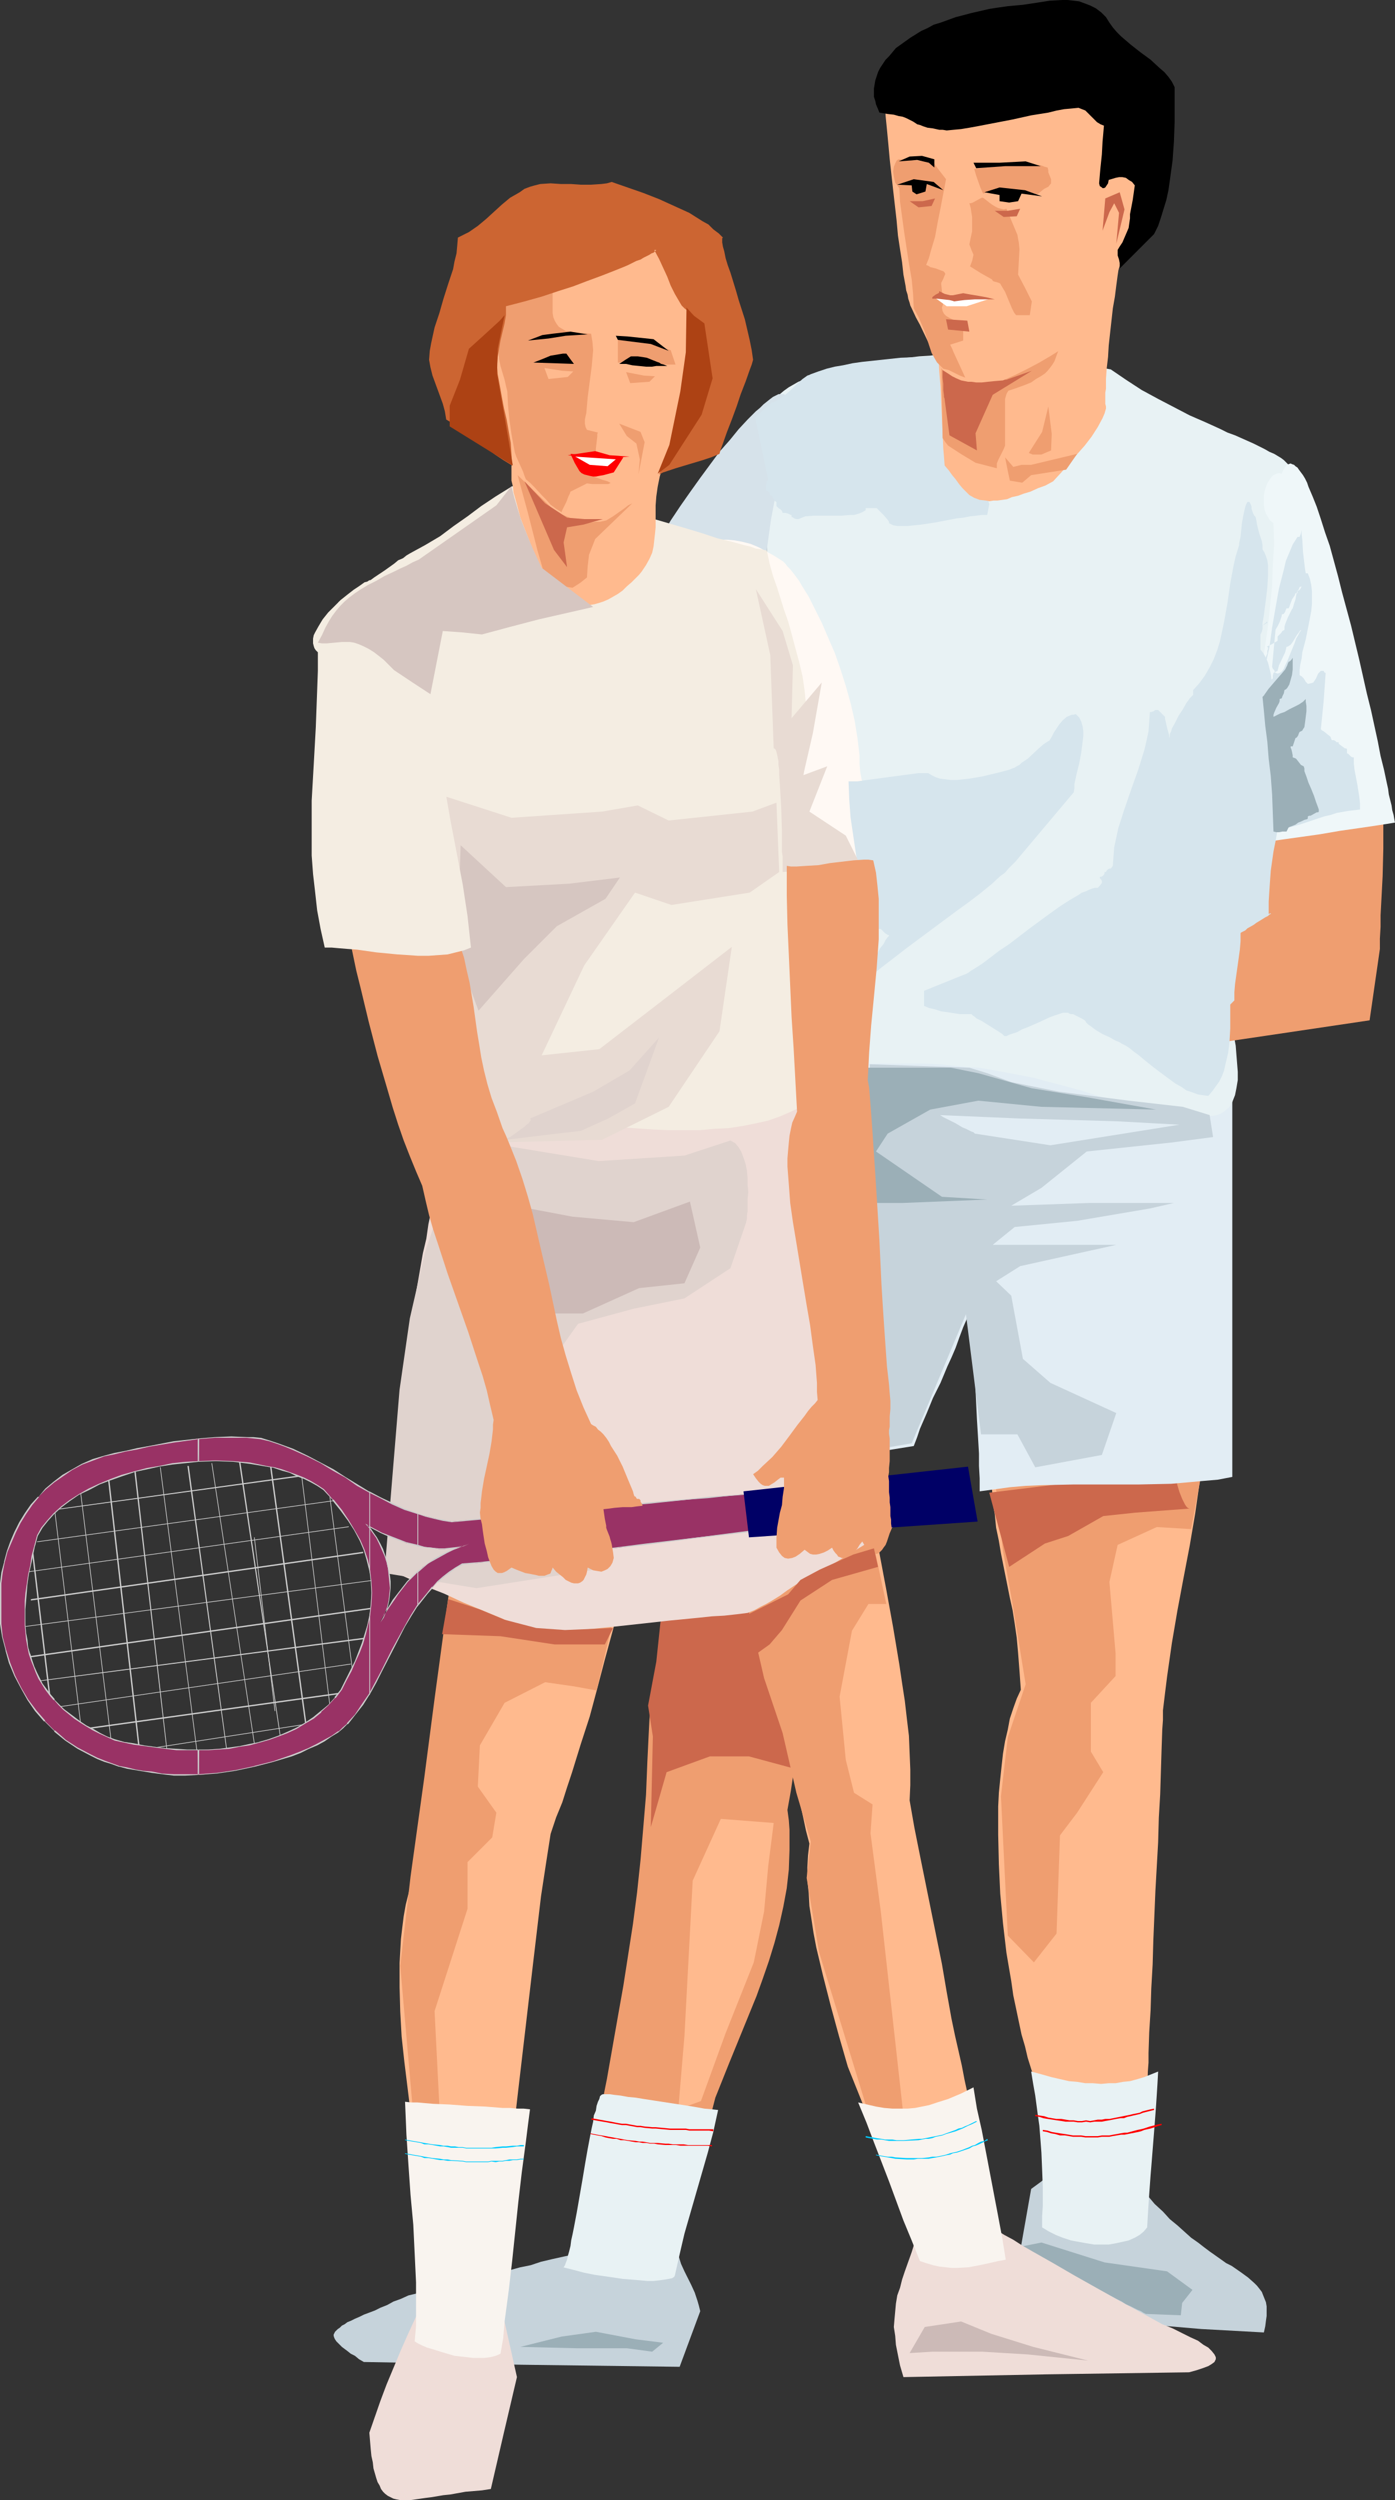 <?xml version="1.0" encoding="UTF-8" standalone="no"?>
<svg
   version="1.0"
   width="86.888mm"
   height="155.668mm"
   id="svg127"
   sodipodi:docname="Tennis - Players 7.wmf"
   xmlns:inkscape="http://www.inkscape.org/namespaces/inkscape"
   xmlns:sodipodi="http://sodipodi.sourceforge.net/DTD/sodipodi-0.dtd"
   xmlns="http://www.w3.org/2000/svg"
   xmlns:svg="http://www.w3.org/2000/svg">
  <rect width="100%" height="100%" fill="#333333" stroke="none"/>
  <sodipodi:namedview
     id="namedview127"
     pagecolor="#ffffff"
     bordercolor="#000000"
     borderopacity="0.25"
     inkscape:showpageshadow="2"
     inkscape:pageopacity="0.0"
     inkscape:pagecheckerboard="0"
     inkscape:deskcolor="#d1d1d1"
     inkscape:document-units="mm" />
  <defs
     id="defs1">
    <pattern
       id="WMFhbasepattern"
       patternUnits="userSpaceOnUse"
       width="6"
       height="6"
       x="0"
       y="0" />
  </defs>
  <path
     style="fill:#ffba8e;fill-opacity:1;fill-rule:evenodd;stroke:none"
     d="m 106.018,373.76 -0.97,8.564 -1.131,8.403 -1.939,16.321 -2.263,16.482 -0.97,8.403 -1.131,8.564 -0.808,2.585 -0.646,2.585 -0.646,2.585 -0.485,2.747 -0.323,2.585 -0.323,2.747 -0.323,5.656 v 5.656 l 0.162,5.817 0.323,5.817 0.646,5.979 1.455,11.796 1.455,11.958 0.646,5.979 0.485,5.817 0.485,5.817 v 5.656 l 0.162,1.778 v 1.939 l 0.162,3.878 0.323,4.04 v 1.939 l 0.162,1.778 1.616,0.808 1.778,0.485 3.555,0.808 3.555,0.808 1.778,0.646 1.616,0.646 1.131,-7.272 0.97,-7.433 1.939,-14.866 1.778,-15.19 1.778,-15.351 1.778,-15.19 1.778,-15.19 1.778,-15.028 1.131,-7.433 1.131,-7.272 1.293,-3.878 1.455,-3.555 1.131,-3.555 1.131,-3.393 2.101,-6.787 2.101,-6.464 1.778,-6.625 1.778,-6.787 0.97,-3.555 0.97,-3.555 0.97,-3.717 0.97,-3.878 -4.848,-0.646 -5.01,-0.162 -20.363,-0.485 -5.01,-0.323 z"
     id="path1" />
  <path
     style="fill:#ef9e70;fill-opacity:1;fill-rule:evenodd;stroke:none"
     d="m 140.441,397.837 -5.333,-0.97 -6.788,-0.97 -9.535,4.848 -5.818,10.019 -0.485,9.695 4.364,6.14 -0.97,5.817 -5.818,5.817 v 10.988 l -7.757,24.077 1.455,28.763 -6.626,-6.14 -2.909,-33.288 2.424,-21.007 3.232,-23.269 2.424,-18.583 3.394,-25.047 40.08,0.485 z"
     id="path2" />
  <path
     style="fill:#ffba8e;fill-opacity:1;fill-rule:evenodd;stroke:none"
     d="m 174.38,372.306 0.323,2.909 0.485,2.747 0.485,2.747 0.808,2.909 0.808,2.909 0.808,3.07 0.97,3.232 1.131,3.232 1.131,3.555 1.293,3.878 1.131,4.04 0.808,2.262 0.646,2.262 0.646,2.262 0.646,2.585 0.646,2.585 0.646,2.585 0.646,2.747 0.646,2.909 0.646,3.07 0.808,3.07 -0.323,2.747 -0.162,2.909 v 2.909 l 0.323,3.07 0.162,3.07 0.485,3.07 0.485,3.232 0.646,3.393 0.808,3.393 0.808,3.393 1.778,6.948 1.939,7.11 2.101,7.272 19.393,48.316 4.202,-1.131 4.202,-1.293 8.404,-2.424 -0.808,-3.717 -0.808,-3.717 -0.646,-3.393 -0.808,-3.393 -1.455,-6.625 -1.293,-6.464 -1.455,-6.464 -1.455,-6.625 -0.646,-3.393 -0.808,-3.555 -0.808,-3.555 -0.808,-3.878 -1.131,-6.302 -1.131,-6.625 -5.172,-25.531 -1.293,-6.464 -1.131,-6.464 0.162,-3.555 v -3.717 l -0.162,-3.878 -0.162,-4.04 -0.485,-4.04 -0.485,-4.201 -0.646,-4.201 -0.646,-4.363 -1.455,-8.726 -1.616,-8.888 -1.616,-8.564 -0.808,-4.363 -0.646,-4.04 h -0.162 l -0.162,-0.162 h -0.485 l -0.646,-0.162 h -0.808 l -0.808,-0.162 -0.97,-0.162 h -1.131 l -1.131,-0.162 h -1.293 -2.747 -3.071 l -2.909,0.323 -3.071,0.646 -1.293,0.323 -1.455,0.485 -1.455,0.485 -1.293,0.646 -1.131,0.808 -1.131,0.808 -0.97,0.97 -0.97,1.131 -0.646,1.293 -0.646,1.293 -0.485,1.454 -0.323,1.616 -0.162,1.778 z"
     id="path3" />
  <path
     style="fill:#cccccc;fill-opacity:1;fill-rule:evenodd;stroke:none"
     d="m 8.727,362.934 69.978,-9.695 v -0.162 l -69.978,9.695 z"
     id="path4" />
  <path
     style="fill:#cccccc;fill-opacity:1;fill-rule:evenodd;stroke:none"
     d="M 6.303,370.044 82.099,359.379 v -0.162 L 6.303,369.882 Z"
     id="path5" />
  <path
     style="fill:#cccccc;fill-opacity:1;fill-rule:evenodd;stroke:none"
     d="M 7.273,376.669 85.493,365.519 v -0.323 L 7.273,376.346 Z"
     id="path6" />
  <path
     style="fill:#cccccc;fill-opacity:1;fill-rule:evenodd;stroke:none"
     d="M 3.879,383.133 87.917,371.983 v -0.162 L 3.879,382.971 Z"
     id="path7" />
  <path
     style="fill:#cccccc;fill-opacity:1;fill-rule:evenodd;stroke:none"
     d="m 5.818,390.243 82.099,-11.635 v -0.323 L 5.818,389.919 Z"
     id="path8" />
  <path
     style="fill:#cccccc;fill-opacity:1;fill-rule:evenodd;stroke:none"
     d="M 8.727,395.737 85.978,385.718 v -0.323 L 8.727,395.575 Z"
     id="path9" />
  <path
     style="fill:#cccccc;fill-opacity:1;fill-rule:evenodd;stroke:none"
     d="m 13.091,401.877 69.493,-10.18 v -0.162 L 13.091,401.716 Z"
     id="path10" />
  <path
     style="fill:#cccccc;fill-opacity:1;fill-rule:evenodd;stroke:none"
     d="m 19.878,407.048 62.706,-8.726 v -0.323 l -62.706,8.726 z"
     id="path11" />
  <path
     style="fill:#cccccc;fill-opacity:1;fill-rule:evenodd;stroke:none"
     d="m 32.161,412.057 43.635,-6.787 v -0.162 l -43.635,6.787 z"
     id="path12" />
  <path
     style="fill:#cccccc;fill-opacity:1;fill-rule:evenodd;stroke:none"
     d="m 7.273,356.147 69.978,-9.534 v -0.323 l -69.978,9.695 z"
     id="path13" />
  <path
     style="fill:#cccccc;fill-opacity:1;fill-rule:evenodd;stroke:none"
     d="m 7.111,361.803 4.848,40.883 h 0.323 L 7.434,361.803 Z"
     id="path14" />
  <path
     style="fill:#cccccc;fill-opacity:1;fill-rule:evenodd;stroke:none"
     d="m 12.767,355.177 6.303,51.871 h 0.162 l -6.303,-51.871 z"
     id="path15" />
  <path
     style="fill:#cccccc;fill-opacity:1;fill-rule:evenodd;stroke:none"
     d="m 18.909,351.299 7.273,59.142 h 0.162 l -7.273,-59.142 z"
     id="path16" />
  <path
     style="fill:#cccccc;fill-opacity:1;fill-rule:evenodd;stroke:none"
     d="m 25.373,347.744 7.273,64.152 h 0.323 l -7.273,-64.152 z"
     id="path17" />
  <path
     style="fill:#cccccc;fill-opacity:1;fill-rule:evenodd;stroke:none"
     d="m 31.514,345.32 7.757,67.06 h 0.162 l -7.596,-67.06 z"
     id="path18" />
  <path
     style="fill:#cccccc;fill-opacity:1;fill-rule:evenodd;stroke:none"
     d="m 37.656,345.32 8.727,67.545 h 0.162 l -8.727,-67.545 z"
     id="path19" />
  <path
     style="fill:#cccccc;fill-opacity:1;fill-rule:evenodd;stroke:none"
     d="m 49.777,344.351 10.182,67.06 h 0.162 l -10.182,-67.06 z"
     id="path20" />
  <path
     style="fill:#cccccc;fill-opacity:1;fill-rule:evenodd;stroke:none"
     d="m 59.797,361.803 4.848,40.883 h 0.162 l -4.848,-40.883 z"
     id="path21" />
  <path
     style="fill:#cccccc;fill-opacity:1;fill-rule:evenodd;stroke:none"
     d="m 56.241,343.866 9.858,66.091 h 0.162 L 56.564,343.866 Z"
     id="path22" />
  <path
     style="fill:#cccccc;fill-opacity:1;fill-rule:evenodd;stroke:none"
     d="m 63.352,343.543 8.727,63.99 h 0.323 l -8.727,-63.99 z"
     id="path23" />
  <path
     style="fill:#cccccc;fill-opacity:1;fill-rule:evenodd;stroke:none"
     d="m 70.948,347.421 6.788,55.264 h 0.162 L 71.109,347.421 Z"
     id="path24" />
  <path
     style="fill:#cccccc;fill-opacity:1;fill-rule:evenodd;stroke:none"
     d="m 77.574,352.269 5.818,44.599 h 0.162 l -5.818,-44.599 z"
     id="path25" />
  <path
     style="fill:#cccccc;fill-opacity:1;fill-rule:evenodd;stroke:none"
     d="m 44.12,344.997 9.374,68.353 h 0.162 l -9.212,-68.353 z"
     id="path26" />
  <path
     style="fill:#ef9e70;fill-opacity:1;fill-rule:evenodd;stroke:none"
     d="m 198.298,358.086 -0.646,4.525 -0.808,4.363 -1.616,8.564 -1.616,8.241 -3.555,16.482 -1.616,8.403 -1.616,8.403 -0.646,4.363 -0.808,4.525 0.323,2.424 0.162,2.262 v 2.424 2.262 l -0.162,4.686 -0.485,4.363 -0.808,4.363 -0.97,4.363 -1.131,4.201 -1.293,4.201 -1.455,4.201 -1.455,4.04 -3.232,7.918 -3.232,7.918 -3.232,8.08 -8.404,32.318 -1.778,4.686 -1.778,4.848 -22.787,-1.293 1.616,-7.756 1.616,-7.595 1.455,-7.595 1.616,-7.433 2.909,-14.543 2.586,-14.705 1.293,-7.272 1.131,-7.272 1.131,-7.272 0.97,-7.433 0.808,-7.595 0.646,-7.595 0.646,-7.756 0.323,-7.918 0.323,-6.625 0.162,-3.232 0.323,-3.232 0.485,-3.393 0.646,-3.232 0.97,-3.393 1.293,-3.232 -0.162,-6.302 0.162,-6.302 0.485,-6.302 0.646,-6.302 0.97,-6.302 1.293,-6.14 1.616,-6.302 1.939,-6.302 17.454,10.18 z"
     id="path27" />
  <path
     style="fill:#c6d3db;fill-opacity:1;fill-rule:evenodd;stroke:none"
     d="m 159.188,528.403 0.162,1.293 0.323,0.97 0.646,2.101 0.808,1.778 0.808,1.616 0.808,1.616 0.808,1.778 0.646,1.939 0.323,1.131 0.323,1.293 -4.848,13.089 -37.171,-0.485 -37.171,-0.646 -1.131,-0.646 -0.97,-0.808 -0.97,-0.485 -0.808,-0.646 -0.646,-0.485 -0.646,-0.485 -0.485,-0.485 -0.485,-0.485 -0.323,-0.323 -0.323,-0.485 -0.162,-0.323 -0.162,-0.485 v -0.323 l 0.162,-0.323 0.162,-0.323 0.323,-0.323 0.323,-0.323 0.485,-0.323 0.485,-0.485 0.646,-0.323 0.646,-0.485 0.808,-0.323 0.97,-0.485 1.131,-0.485 0.97,-0.485 1.293,-0.485 1.293,-0.485 1.293,-0.646 1.616,-0.646 1.455,-0.808 1.778,-0.646 1.778,-0.808 3.394,-0.808 3.232,-0.646 2.747,-0.808 2.747,-0.646 2.586,-0.485 2.424,-0.646 4.525,-1.293 4.687,-1.293 2.424,-0.485 2.424,-0.808 2.747,-0.646 2.909,-0.646 3.071,-0.646 3.555,-0.808 2.586,-0.162 2.424,-0.162 4.687,-0.162 4.687,-0.323 2.586,-0.162 z"
     id="path28" />
  <path
     style="fill:#cc684c;fill-opacity:1;fill-rule:evenodd;stroke:none"
     d="m 186.5,416.097 -10.182,-2.747 h -9.212 l -10.182,3.717 -3.717,12.927 0.485,-21.33 -1.131,-7.272 1.939,-10.342 0.97,-9.211 1.455,-5.494 39.757,-12.119 v 0.162 0.485 l -0.162,0.646 -0.323,1.131 -0.162,1.131 -0.323,1.454 -0.323,1.616 -0.323,1.939 -0.485,1.939 -0.323,2.101 -0.485,2.262 -0.485,2.262 -0.97,4.848 -0.97,5.009 -0.97,5.009 -0.97,4.686 -0.485,2.262 -0.485,2.101 -0.323,2.101 -0.323,1.778 -0.323,1.778 -0.323,1.454 -0.323,1.293 -0.162,0.97 v 0.808 l -0.162,0.485 v 0.323 z"
     id="path29" />
  <path
     style="fill:#ffba8e;fill-opacity:1;fill-rule:evenodd;stroke:none"
     d="m 182.137,429.024 -12.444,-0.97 -6.626,14.543 -1.939,36.52 -1.455,17.29 5.333,-1.939 5.818,-15.998 6.626,-16.644 2.424,-11.958 0.97,-10.665 z"
     id="path30" />
  <path
     style="fill:#ffba8e;fill-opacity:1;fill-rule:evenodd;stroke:none"
     d="m 283.468,340.311 -0.485,4.04 -0.485,3.878 -1.131,7.918 -1.293,7.595 -1.455,7.595 -1.455,7.756 -1.293,7.595 -1.131,7.918 -0.485,3.878 -0.485,4.04 v 2.262 l -0.162,2.262 -0.162,4.686 -0.162,5.171 -0.162,5.332 -0.323,5.494 -0.162,5.817 -0.646,11.473 -0.485,11.635 -0.162,5.656 -0.323,5.656 -0.162,5.171 -0.323,5.171 -0.162,4.848 v 2.262 l -0.162,2.101 -0.162,5.009 -0.323,5.009 -0.162,5.009 -0.162,2.424 v 2.585 4.686 l 0.162,2.424 0.162,2.262 0.323,2.424 0.323,2.262 0.485,2.101 0.646,2.262 v 17.937 l -11.959,-3.07 -12.121,-3.07 -0.485,-2.909 -0.323,-2.909 -0.323,-5.494 v -5.332 -10.665 -5.494 l -0.162,-2.747 -0.162,-2.747 -0.485,-2.909 -0.323,-2.909 -0.808,-2.101 -0.808,-2.262 -0.808,-2.424 -0.808,-2.585 -0.646,-2.747 -0.808,-2.747 -0.646,-3.07 -0.646,-3.07 -0.646,-3.07 -0.485,-3.393 -1.131,-6.625 -0.808,-6.948 -0.646,-6.948 -0.323,-6.948 -0.162,-6.948 v -3.393 -3.232 l 0.162,-3.232 0.323,-3.232 0.323,-3.07 0.323,-2.909 0.485,-2.909 0.646,-2.747 0.485,-2.585 0.808,-2.424 0.808,-2.262 0.97,-2.101 -0.162,-2.262 -0.162,-2.262 -0.162,-2.101 -0.162,-2.101 -0.162,-1.778 -0.162,-1.778 -0.485,-3.393 -0.485,-3.07 -0.646,-2.909 -2.101,-10.503 -0.485,-2.909 -0.646,-3.07 -0.323,-3.232 -0.323,-1.778 -0.162,-1.939 -0.162,-2.101 -0.162,-2.101 -0.162,-2.262 -0.162,-2.262 2.909,0.323 h 2.909 l 3.071,-0.162 3.232,-0.162 3.232,-0.323 3.232,-0.485 6.626,-0.97 6.626,-0.97 3.394,-0.485 3.071,-0.323 3.232,-0.323 h 3.071 2.909 z"
     id="path31" />
  <path
     style="fill:#ef9e70;fill-opacity:1;fill-rule:evenodd;stroke:none"
     d="m 280.397,359.863 -8.081,-0.485 -9.212,4.201 -1.939,8.726 1.455,16.805 v 5.333 l -5.818,6.302 v 11.473 l 2.909,4.848 -6.141,9.534 -4.04,5.333 -0.808,23.108 -5.333,6.787 -6.141,-6.302 -1.616,-32.803 1.616,-13.897 4.202,-12.443 -3.232,-19.714 -2.101,-11.635 -1.939,-17.29 41.534,-3.393 h 7.596 z"
     id="path32" />
  <path
     style="fill:#cc684c;fill-opacity:1;fill-rule:evenodd;stroke:none"
     d="m 280.236,355.016 -12.929,0.97 -7.596,0.808 -8.242,4.686 -5.495,1.778 -8.404,5.494 -4.687,-17.452 15.838,-1.939 27.797,-2.747 v 0.162 0.323 l 0.162,0.485 0.162,0.485 0.162,0.646 0.162,0.808 0.485,1.616 0.646,1.616 0.323,0.646 0.323,0.646 0.323,0.485 0.323,0.323 0.323,0.162 z"
     id="path33" />
  <path
     style="fill:#c6d3db;fill-opacity:1;fill-rule:evenodd;stroke:none"
     d="m 247.428,511.436 -2.263,1.939 -2.424,1.778 -2.424,13.735 -2.424,13.735 7.434,1.454 7.434,0.97 7.434,1.131 7.596,0.646 7.434,0.646 7.596,0.646 14.707,0.808 0.323,-1.454 0.162,-1.293 0.162,-1.131 v -1.131 -1.131 l -0.162,-0.97 -0.323,-0.808 -0.323,-0.808 -0.323,-0.808 -0.485,-0.646 -0.646,-0.808 -0.646,-0.646 -1.455,-1.293 -1.778,-1.293 -2.101,-1.454 -0.646,-0.323 -0.646,-0.323 -1.131,-0.808 -2.747,-1.939 -1.293,-0.97 -1.455,-1.131 -1.616,-1.131 -1.616,-1.454 -1.616,-1.454 -1.778,-1.454 -1.616,-1.778 -1.939,-1.778 -1.778,-2.101 -1.939,-2.101 -1.293,0.162 h -1.293 l -1.293,-0.162 -1.455,-0.162 -2.424,-0.646 -2.586,-0.646 -2.424,-0.808 -2.586,-0.646 -1.293,-0.162 -1.293,-0.162 h -1.455 z"
     id="path34" />
  <path
     style="fill:#9bafb7;fill-opacity:1;fill-rule:evenodd;stroke:none"
     d="m 269.731,544.562 8.242,0.323 0.323,-2.909 2.424,-3.07 -5.98,-4.363 -14.707,-2.101 -14.868,-4.686 -5.656,1.131 h 0.162 l 0.162,0.162 0.323,0.162 0.646,0.323 0.646,0.323 0.808,0.485 0.97,0.485 0.97,0.485 1.131,0.646 1.293,0.646 2.586,1.293 2.586,1.454 2.909,1.454 2.909,1.454 2.747,1.454 2.424,1.293 1.293,0.646 0.97,0.646 1.131,0.485 0.97,0.485 0.646,0.323 0.808,0.323 0.485,0.323 0.323,0.162 z"
     id="path35" />
  <path
     style="fill:#e8f2f4;fill-opacity:1;fill-rule:evenodd;stroke:none"
     d="m 242.742,487.52 2.424,0.646 2.263,0.646 2.101,0.485 2.101,0.485 1.939,0.162 1.939,0.323 h 1.778 l 1.939,0.162 1.778,-0.162 h 1.616 l 1.778,-0.323 1.616,-0.162 1.778,-0.485 1.616,-0.485 1.616,-0.646 1.616,-0.646 -0.162,2.909 -0.162,2.585 -0.162,2.424 -0.162,2.262 -0.162,2.101 -0.162,2.101 -0.323,4.04 -0.323,4.04 -0.162,1.939 -0.162,2.262 -0.162,2.262 -0.162,2.424 -0.162,2.585 -0.162,2.747 -0.808,0.97 -0.97,0.808 -1.131,0.646 -1.455,0.646 -1.455,0.323 -1.455,0.323 -1.778,0.323 h -1.616 -1.778 l -1.939,-0.323 -1.778,-0.323 -1.778,-0.323 -1.939,-0.646 -1.616,-0.646 -1.616,-0.808 -1.616,-0.97 v -2.585 l 0.162,-2.424 v -2.262 -2.262 l -0.162,-4.201 -0.162,-3.878 -0.323,-4.201 -0.162,-2.101 -0.323,-2.262 -0.323,-2.424 -0.323,-2.424 -0.485,-2.747 z"
     id="path36" />
  <path
     style="fill:#e2edf4;fill-opacity:1;fill-rule:evenodd;stroke:none"
     d="m 290.094,347.582 v -94.531 l -5.656,-0.323 -5.98,-0.485 -6.141,-0.646 -6.303,-0.485 -6.464,-0.808 -6.464,-0.646 -13.091,-1.454 -13.252,-1.616 -6.464,-0.646 -6.303,-0.646 -6.303,-0.646 -6.141,-0.485 -5.98,-0.485 -5.818,-0.323 -0.485,5.817 -0.485,6.14 -0.485,6.302 -0.162,6.302 -0.323,6.625 -0.162,6.464 -0.323,26.339 -0.162,6.625 -0.323,6.464 -0.162,6.302 -0.485,6.302 -0.485,6.14 -0.485,5.979 14.868,-2.424 15.03,-2.424 0.808,-2.101 0.646,-1.939 1.616,-3.717 1.455,-3.555 1.778,-3.555 0.808,-1.939 0.808,-1.939 0.97,-2.101 0.97,-2.262 0.808,-2.262 0.97,-2.585 1.131,-2.585 0.97,-2.909 v 3.07 l 0.162,3.07 0.162,2.747 v 2.747 l 0.323,5.333 0.485,10.18 0.323,5.333 0.162,2.747 v 2.909 l 0.162,2.909 v 3.07 l 3.555,-0.485 3.555,-0.485 3.717,-0.323 3.717,-0.162 7.596,-0.162 h 15.353 l 7.596,-0.162 3.717,-0.323 3.555,-0.323 3.717,-0.323 z"
     id="path37" />
  <path
     style="fill:#e8f2f4;fill-opacity:1;fill-rule:evenodd;stroke:none"
     d="m 261.489,86.936 3.555,2.424 3.717,2.424 3.879,2.101 3.717,1.939 3.717,1.939 3.717,1.616 3.555,1.616 1.616,0.808 1.778,0.646 2.909,1.293 1.455,0.646 1.293,0.646 1.293,0.646 1.131,0.646 1.131,0.485 0.808,0.485 0.808,0.485 0.646,0.485 0.485,0.485 0.485,0.485 0.323,0.485 v 0.485 0.323 l -0.162,0.485 0.323,4.04 0.323,4.04 0.162,4.04 0.162,3.878 v 7.756 l -0.162,7.595 v 7.756 7.756 3.878 l 0.162,4.04 0.323,4.04 0.323,4.04 -0.97,4.363 -0.808,4.201 -0.97,4.201 -0.808,4.04 -1.939,7.756 -1.616,7.756 -1.778,7.595 -1.778,7.918 -0.808,4.04 -0.97,4.201 -0.97,4.201 -0.97,4.363 v 0.485 l -0.162,0.646 v 1.293 1.616 l 0.162,1.778 0.323,1.778 0.162,2.101 0.323,4.04 v 1.939 l -0.323,1.939 -0.323,1.616 -0.646,1.616 -0.323,0.646 -0.485,0.646 -1.131,0.97 -0.808,0.485 -0.808,0.323 -0.97,0.162 h -0.97 -2.424 l -2.586,-0.162 -2.263,-0.323 -2.424,-0.323 -4.364,-0.808 -4.04,-0.808 -4.04,-1.131 -4.04,-1.131 -4.04,-1.293 -4.202,-1.131 -4.364,-1.131 -2.263,-0.646 -2.424,-0.485 -2.586,-0.485 -2.586,-0.485 -2.586,-0.485 -2.909,-0.485 -2.909,-0.162 -3.232,-0.323 -3.232,-0.323 -3.394,-0.162 h -3.717 -3.717 -4.04 l -4.202,0.162 -1.293,-6.625 -1.131,-6.625 -1.131,-6.464 -1.131,-6.302 -2.586,-12.443 -2.424,-12.443 -2.424,-12.281 -2.424,-12.443 -1.293,-6.302 -1.131,-6.464 -1.131,-6.625 -1.131,-6.787 -0.646,-2.909 -0.485,-2.909 -0.485,-2.909 -0.323,-2.747 -0.323,-5.656 v -5.979 -2.909 -3.232 -3.232 -3.393 -7.272 -3.878 l -0.162,-4.201 0.485,-0.97 0.485,-1.131 0.646,-0.808 0.808,-0.97 0.808,-0.808 0.97,-0.808 1.131,-0.808 1.131,-0.646 1.131,-0.646 1.293,-0.485 2.747,-1.131 2.909,-0.97 3.232,-0.808 3.071,-0.485 3.232,-0.646 3.071,-0.485 3.232,-0.323 2.909,-0.323 2.747,-0.323 2.586,-0.162 2.263,-0.323 2.586,0.485 2.586,0.323 5.01,0.485 5.01,0.323 4.848,0.162 5.01,0.162 4.848,0.323 5.172,0.485 2.424,0.323 z"
     id="path38" />
  <path
     style="fill:#ef9e70;fill-opacity:1;fill-rule:evenodd;stroke:none"
     d="m 324.841,223.319 -2.424,16.805 -23.919,3.555 -24.08,3.555 4.848,-31.187 4.687,-0.485 4.525,-0.323 4.687,-0.485 4.687,-0.323 -0.808,-7.433 -1.455,-14.705 -0.808,-7.272 3.555,-0.97 3.555,-0.97 7.434,-2.262 7.434,-2.424 3.555,-0.97 3.394,-0.808 0.646,2.262 0.485,2.585 0.323,2.747 0.162,2.909 0.162,3.07 0.162,3.232 v 6.302 l -0.162,6.464 -0.323,6.14 -0.162,3.07 v 2.747 l -0.162,2.747 z"
     id="path39" />
  <path
     style="fill:#d6e2ea;fill-opacity:1;fill-rule:evenodd;stroke:none"
     d="m 185.046,93.4 -0.162,-0.323 -0.323,-0.323 h -0.323 -0.485 -0.485 l -0.646,0.323 -0.646,0.323 -0.646,0.485 -0.808,0.646 -0.808,0.646 -0.808,0.808 -0.97,0.808 -0.97,0.97 -0.97,0.97 -2.101,2.262 -2.101,2.585 -2.424,2.747 -2.263,3.07 -2.263,3.07 -2.424,3.393 -2.263,3.232 -2.263,3.393 -2.101,3.555 12.121,6.625 12.121,6.625 -0.162,-2.747 0.162,-2.747 0.323,-2.909 0.323,-2.747 0.808,-5.817 1.131,-5.979 0.97,-5.979 0.808,-5.817 0.323,-2.909 0.323,-2.747 v -2.747 z"
     id="path40" />
  <path
     style="fill:#fff9f4;fill-opacity:1;fill-rule:evenodd;stroke:none"
     d="m 183.915,131.858 0.485,0.323 0.485,0.485 0.485,0.646 0.646,0.646 0.646,0.808 1.455,1.939 0.646,1.131 0.808,1.293 0.808,1.293 1.455,2.909 1.616,3.232 1.455,3.393 1.616,3.717 1.293,3.717 1.293,4.04 1.131,4.04 0.97,4.201 0.646,4.04 0.485,4.04 v 1.939 l 0.162,1.939 0.323,1.778 0.485,1.778 1.131,3.232 1.293,3.07 2.586,5.979 1.293,3.232 1.131,3.232 0.323,1.616 0.485,1.778 -1.939,1.131 -1.939,0.97 -1.939,0.808 -1.939,0.646 -1.939,0.646 -1.939,0.485 -1.939,0.162 -1.778,0.162 h -1.939 l -1.616,-0.162 -1.778,-0.323 -1.616,-0.485 -1.455,-0.808 -1.455,-0.808 -1.293,-1.131 -1.131,-1.293 -3.555,-19.229 -1.778,-9.695 -1.778,-9.857 -1.778,-10.019 -1.778,-10.18 -1.939,-10.342 -0.808,-5.333 -0.97,-5.494 0.808,-0.162 h 0.808 l 1.778,0.162 1.778,0.323 1.939,0.485 1.939,0.808 1.778,0.97 1.778,0.97 z"
     id="path41" />
  <path
     style="fill:#f4ede2;fill-opacity:1;fill-rule:evenodd;stroke:none"
     d="m 123.633,112.791 -3.555,1.939 -3.394,2.101 -3.394,2.262 -3.232,2.424 -3.232,2.262 -3.232,2.424 -3.555,2.101 -3.555,1.939 -0.808,0.485 -0.808,0.646 -1.131,0.485 -0.97,0.808 -2.263,1.616 -2.424,1.616 -2.424,1.778 -2.263,1.454 -0.97,0.808 -1.131,0.646 -0.808,0.485 -0.808,0.646 0.808,4.04 0.97,3.878 1.778,7.756 1.939,7.272 1.939,7.11 1.778,6.948 1.939,6.948 3.879,13.25 3.717,13.412 1.939,6.948 1.939,6.948 1.939,7.11 1.778,7.272 1.778,7.756 0.97,3.878 0.97,4.04 -0.162,2.262 v 2.262 l 0.323,2.101 0.485,2.101 0.485,0.97 0.485,0.97 0.485,0.808 0.646,0.808 0.808,0.808 0.808,0.808 0.808,0.646 1.131,0.646 1.131,0.485 1.293,0.323 1.455,0.485 1.455,0.323 1.616,0.162 1.778,0.162 h 1.939 l 2.101,-0.162 2.101,-0.162 2.424,-0.323 2.424,-0.323 2.586,-0.485 2.909,-0.646 3.071,-0.646 3.071,-0.97 3.394,-0.97 h 2.263 l 2.263,0.162 4.364,0.485 4.202,0.485 4.04,0.323 4.202,0.162 h 2.101 l 2.101,-0.162 2.263,-0.323 2.263,-0.485 2.263,-0.646 2.424,-0.808 h 0.323 l 0.323,-0.323 0.323,-0.646 0.323,-0.808 0.323,-0.97 0.162,-1.131 0.323,-1.454 0.162,-1.616 0.162,-1.616 0.162,-1.778 0.162,-2.101 0.162,-2.101 0.162,-2.262 0.162,-2.262 0.162,-5.009 v -5.009 l 0.162,-5.332 v -10.827 l -0.162,-5.171 v -5.009 -2.262 l -0.162,-2.262 v -2.101 -2.101 l -0.323,-3.07 -0.162,-3.232 0.162,-3.07 v -3.07 l 0.485,-6.302 0.646,-6.302 0.162,-3.232 0.162,-3.07 v -3.232 l -0.162,-3.393 -0.323,-3.232 -0.485,-3.393 -0.808,-3.393 -0.97,-3.555 -0.808,-3.07 -0.808,-2.909 -0.97,-2.747 -0.808,-2.585 -0.808,-2.585 -0.97,-2.747 -0.808,-2.909 -0.646,-3.07 -1.293,-0.323 -1.293,-0.162 -1.293,-0.485 -1.455,-0.323 -2.909,-0.808 -3.394,-0.808 -3.394,-1.131 -3.717,-1.131 -3.879,-1.131 -3.879,-1.131 -3.879,-1.293 -4.04,-1.293 -7.919,-2.424 -3.879,-1.293 -3.717,-0.97 -3.555,-1.131 z"
     id="path42" />
  <path
     style="fill:#ffba8e;fill-opacity:1;fill-rule:evenodd;stroke:none"
     d="m 117.007,68.676 -0.323,4.363 -0.485,4.525 -0.485,4.525 -0.323,4.686 -0.162,2.262 v 2.262 l 0.162,2.262 0.323,2.424 0.323,2.424 0.646,2.424 0.808,2.262 0.97,2.424 0.97,1.939 1.131,1.778 1.131,1.939 0.97,1.616 1.293,1.616 1.131,1.454 1.131,1.454 1.131,1.293 1.131,1.131 1.293,1.131 1.131,0.808 1.293,0.808 1.131,0.646 1.293,0.646 1.293,0.323 1.293,0.323 h 1.293 1.293 l 1.293,-0.162 1.293,-0.485 1.293,-0.485 1.455,-0.808 1.293,-0.808 1.293,-1.131 1.455,-1.131 1.293,-1.454 1.455,-1.778 1.293,-1.778 1.455,-2.101 1.293,-2.101 1.455,-2.585 1.293,-2.585 4.525,-24.885 0.485,-1.778 0.162,-1.616 0.162,-1.454 0.162,-1.454 v -1.454 -1.454 -1.293 l -0.162,-1.293 -0.485,-2.262 -0.808,-2.262 -0.97,-1.778 -1.131,-1.778 -1.293,-1.454 -1.455,-1.293 -1.778,-1.131 -1.778,-0.808 -1.939,-0.808 -1.939,-0.485 -2.101,-0.485 -2.101,-0.162 h -2.101 -2.263 l -2.263,0.323 -2.263,0.323 -2.263,0.646 -2.101,0.646 -2.101,0.808 -2.101,0.97 -1.939,0.97 -1.778,1.293 -1.778,1.293 -1.616,1.293 -1.455,1.454 -1.293,1.616 -0.97,1.616 z"
     id="path43" />
  <path
     style="fill:#ef9e70;fill-opacity:1;fill-rule:evenodd;stroke:none"
     d="m 174.541,368.428 11.474,-8.08 18.424,-2.424 4.202,19.553 h -4.202 l -3.879,6.302 -2.909,15.513 1.455,14.866 1.939,7.756 4.364,2.747 -0.485,6.787 2.424,18.421 5.656,50.901 -8.565,-3.393 -11.636,-37.974 -2.909,-17.452 0.97,-8.564 -3.394,-11.473 -3.232,-14.058 -4.364,-12.927 -3.879,-16.805 z"
     id="path44" />
  <path
     style="fill:#d6e5ed;fill-opacity:1;fill-rule:evenodd;stroke:none"
     d="m 199.106,235.6 0.808,-0.97 0.808,-0.97 0.97,-0.808 1.131,-0.97 2.101,-2.101 2.586,-2.101 2.747,-2.101 2.909,-2.262 11.959,-8.888 2.909,-2.101 2.747,-2.101 2.586,-2.101 2.101,-1.939 1.131,-0.808 0.808,-0.97 0.808,-0.808 0.808,-0.808 13.737,-16.321 0.162,-0.97 v -0.97 l 0.485,-2.262 0.323,-1.293 0.323,-1.293 0.485,-2.585 0.323,-2.585 0.162,-1.293 v -1.131 l -0.162,-1.131 -0.323,-1.131 -0.485,-0.97 -0.808,-0.808 -0.485,0.162 h -0.485 l -1.131,0.485 -0.97,0.808 -0.808,0.97 -0.646,0.97 -0.646,0.97 -0.485,0.97 -0.485,0.808 -0.162,0.162 -0.323,0.162 -0.485,0.323 -0.485,0.323 -1.131,0.97 -2.586,2.424 -1.455,0.97 -0.485,0.485 -0.646,0.323 -0.485,0.323 -0.485,0.162 -0.808,0.323 -1.131,0.323 -1.293,0.323 -1.293,0.323 -2.747,0.646 -2.909,0.485 -2.909,0.323 h -1.455 l -1.293,-0.162 -1.293,-0.162 -0.97,-0.323 -0.97,-0.485 -0.808,-0.485 h -2.263 l -2.424,0.323 -4.848,0.646 -4.848,0.646 -2.263,0.323 h -2.101 l 0.162,4.201 0.323,4.363 1.293,8.726 0.646,4.363 0.485,4.201 0.323,4.201 0.162,4.201 0.646,0.485 h 0.323 l 0.323,0.162 0.485,0.323 h 0.323 0.485 l 0.485,-0.323 0.485,-0.162 h 0.646 l 0.485,0.485 0.485,0.485 0.485,0.323 0.323,0.162 h 0.162 v 0.162 l -0.162,0.162 -0.162,0.162 -0.485,0.646 -0.485,0.97 -0.808,0.97 -0.646,1.293 -1.778,2.585 -1.778,2.909 -0.808,1.293 -0.808,1.131 -0.808,1.131 -0.646,0.808 -0.485,0.808 -0.162,0.323 z"
     id="path45" />
  <path
     style="fill:#d6e5ed;fill-opacity:1;fill-rule:evenodd;stroke:none"
     d="m 232.398,121.193 h -1.293 l -1.293,0.162 -1.455,0.162 -1.616,0.323 -1.616,0.162 -1.616,0.323 -3.394,0.646 -3.232,0.485 -1.616,0.162 -1.455,0.162 h -1.293 -1.293 l -0.97,-0.162 -0.97,-0.485 v -0.323 l -0.323,-0.485 -0.97,-1.131 -0.97,-0.97 -0.323,-0.323 -0.323,-0.323 h -2.586 v 0.485 l -0.808,0.485 -0.808,0.323 -1.131,0.323 h -0.97 l -1.939,0.162 h -2.263 -2.263 -2.101 l -1.939,0.162 -0.808,0.323 -0.808,0.323 h -0.485 l -0.485,-0.162 -0.485,-0.323 v 0 h -0.162 v -0.485 0 h -0.162 l -0.646,-0.323 -0.646,-0.162 h -0.646 l -0.162,-0.485 -0.323,-0.323 -0.485,-0.323 -0.485,-0.485 v -0.485 -0.485 l -0.323,-0.162 -0.323,-0.485 -0.323,-0.485 v -0.323 h -0.485 v -0.162 l -0.162,-0.485 -0.323,-0.323 -0.162,-0.162 h -0.323 v -0.646 -0.808 l 0.162,-0.808 0.162,-0.162 0.162,-0.162 -3.071,-14.705 3.555,-3.232 0.485,-0.323 h 0.323 l 0.485,-0.323 0.646,-0.323 0.485,-0.323 1.293,-0.97 1.293,-1.131 1.293,-1.293 1.293,-1.131 1.131,-0.808 0.485,-0.162 0.323,-0.162 1.778,-0.646 1.939,-0.646 1.939,-0.485 1.939,-0.323 2.263,-0.485 2.263,-0.323 4.525,-0.485 4.525,-0.485 4.525,-0.162 2.101,-0.162 h 2.101 2.101 1.778 l 0.808,1.778 0.646,2.101 0.646,2.101 0.646,2.101 0.97,4.525 0.808,4.525 0.646,4.686 0.808,4.525 1.131,4.363 0.485,2.101 0.646,1.939 z"
     id="path46" />
  <path
     style="fill:#ffba8e;fill-opacity:1;fill-rule:evenodd;stroke:none"
     d="m 121.209,107.62 -0.323,0.485 -0.323,0.808 -0.162,0.808 v 0.97 1.131 1.293 l 0.323,1.293 0.162,1.454 0.808,2.909 0.808,3.07 1.131,2.909 1.131,2.909 v 1.293 l 0.162,1.293 0.162,1.131 0.323,1.131 0.808,2.262 0.97,1.778 1.293,1.778 1.293,1.454 0.808,0.646 0.808,0.485 0.808,0.485 0.97,0.323 0.808,0.323 0.97,0.323 0.97,0.162 h 0.97 0.97 l 1.131,-0.162 0.97,-0.162 1.131,-0.323 0.97,-0.323 1.131,-0.485 1.131,-0.646 1.131,-0.646 1.131,-0.808 0.97,-0.97 1.131,-0.97 1.131,-1.131 0.646,-0.646 0.646,-0.808 0.97,-1.454 0.808,-1.454 0.646,-1.454 0.323,-1.454 0.162,-1.454 0.162,-1.454 0.162,-1.616 v -1.616 -1.778 -1.778 l 0.162,-2.101 0.323,-2.262 0.485,-2.424 0.808,-2.585 0.323,-1.293 0.485,-1.454 -1.616,-0.162 H 153.37 l -2.101,0.162 h -2.263 -2.424 l -2.424,0.162 -5.01,0.162 -5.01,0.323 h -2.424 l -2.424,0.162 h -2.263 -4.04 z"
     id="path47" />
  <path
     style="fill:#efddd8;fill-opacity:1;fill-rule:evenodd;stroke:none"
     d="m 106.987,265.171 -0.323,0.808 -0.485,1.131 -0.485,1.454 -0.485,1.616 -0.646,1.778 -0.485,2.262 -0.646,2.424 -0.646,2.585 -0.646,2.747 -0.646,3.07 -0.646,3.07 -0.485,3.393 -0.808,3.393 -0.646,3.717 -0.646,3.717 -0.646,3.717 -1.131,7.918 -1.293,8.08 -0.97,8.241 -0.808,8.241 -0.808,8.241 -0.323,4.04 -0.162,3.878 -0.162,3.878 -0.162,3.717 v 7.272 l 4.04,1.778 4.202,1.939 4.525,1.778 4.525,2.101 9.05,3.717 4.202,1.939 4.04,1.778 2.747,-0.162 2.909,-0.323 2.909,-0.323 3.232,-0.323 6.464,-0.646 13.252,-1.454 6.626,-0.646 3.071,-0.323 2.909,-0.162 2.909,-0.323 2.586,-0.323 1.616,-0.646 1.455,-0.808 1.293,-0.646 1.131,-0.646 2.101,-1.293 1.778,-1.293 1.939,-1.293 2.101,-1.131 1.131,-0.646 1.293,-0.808 1.293,-0.646 1.616,-0.808 15.515,-9.534 -1.455,-6.464 -1.293,-6.464 -1.131,-6.464 -0.97,-6.464 -0.97,-6.625 -0.646,-6.464 -1.455,-13.089 -1.455,-13.089 -0.808,-6.625 -0.808,-6.464 -0.97,-6.464 -1.131,-6.625 -1.293,-6.464 -1.616,-6.464 -0.646,1.131 -0.97,0.808 -0.808,0.97 -1.131,0.808 -2.101,1.616 -2.424,1.131 -2.586,1.131 -2.747,0.97 -2.909,0.646 -3.232,0.646 -3.232,0.485 -3.394,0.162 -3.394,0.323 h -3.555 -3.555 l -3.717,-0.162 -7.111,-0.485 -7.111,-0.485 -3.555,-0.323 -3.232,-0.323 -3.394,-0.323 -3.071,-0.323 -2.909,-0.162 -2.747,-0.162 -2.747,-0.162 h -4.364 l -1.939,0.162 -1.616,0.323 -0.808,0.162 -0.646,0.162 -0.485,0.323 -0.485,0.323 -0.323,0.323 z"
     id="path48" />
  <path
     style="fill:#efddd8;fill-opacity:1;fill-rule:evenodd;stroke:none"
     d="m 216.237,524.686 -0.808,2.747 -0.808,2.585 -0.808,2.262 -0.808,2.262 -0.646,1.939 -0.485,1.939 -0.646,1.778 -0.323,1.939 -0.162,1.778 -0.162,1.778 -0.162,1.939 0.323,2.101 0.162,2.101 0.485,2.424 0.485,2.424 0.808,2.747 33.615,-0.646 33.615,-0.485 1.778,-0.485 1.455,-0.485 1.293,-0.485 0.808,-0.485 0.646,-0.485 0.323,-0.646 v -0.485 l -0.323,-0.646 -0.646,-0.808 -0.808,-0.808 -1.131,-0.646 -1.293,-0.97 -1.778,-0.808 -1.939,-0.97 -2.263,-1.131 -2.424,-0.97 -5.01,-2.747 -5.333,-2.909 -10.343,-5.817 -5.01,-2.909 -4.848,-2.747 -2.263,-1.293 -2.263,-1.454 -2.101,-1.131 -2.101,-1.293 z"
     id="path49" />
  <path
     style="fill:#efddd8;fill-opacity:1;fill-rule:evenodd;stroke:none"
     d="m 100.038,540.845 -2.101,4.363 -1.939,4.201 -1.778,4.04 -1.616,3.878 -1.616,3.878 -1.455,3.878 -2.586,7.433 0.162,1.939 0.162,1.939 0.162,1.616 0.323,1.454 0.162,1.454 0.323,1.131 0.323,1.131 0.323,0.97 0.485,0.808 0.323,0.808 0.485,0.646 0.485,0.485 0.646,0.485 0.646,0.323 0.646,0.323 0.646,0.162 0.808,0.162 h 0.808 0.97 0.97 l 1.131,-0.162 1.131,-0.162 1.131,-0.162 1.293,-0.162 2.909,-0.485 1.616,-0.162 1.778,-0.323 1.778,-0.323 1.939,-0.162 1.939,-0.162 2.101,-0.323 3.071,-13.25 3.071,-13.089 -3.071,-13.735 -3.071,-13.897 -3.232,1.939 -1.778,0.97 -1.778,0.97 -1.939,1.131 -2.101,1.131 -2.263,1.454 z"
     id="path50" />
  <path
     style="fill:#f9f4ef;fill-opacity:1;fill-rule:evenodd;stroke:none"
     d="m 202.015,494.792 2.101,0.485 2.101,0.485 1.939,0.323 1.939,0.162 h 1.778 1.778 l 1.778,-0.162 1.616,-0.323 1.616,-0.323 1.455,-0.485 3.071,-0.97 3.071,-1.293 2.909,-1.454 0.808,5.009 1.131,5.009 1.939,10.18 1.939,10.18 0.97,5.171 0.808,5.009 -0.808,0.162 -0.97,0.162 -2.101,0.485 -2.263,0.485 -2.586,0.485 -2.747,0.162 h -1.293 l -1.455,-0.162 -1.455,-0.162 -1.455,-0.323 -1.616,-0.485 -1.455,-0.485 -1.939,-4.848 -1.939,-4.686 -3.394,-9.211 -3.555,-9.211 -1.778,-4.686 z"
     id="path51" />
  <path
     style="fill:#ffba8e;fill-opacity:1;fill-rule:evenodd;stroke:none"
     d="m 264.236,59.466 -0.162,0.646 -0.162,0.808 -0.162,0.808 -0.323,0.97 -0.323,2.101 -0.323,2.424 -0.323,2.585 -0.485,2.747 -0.646,5.817 -0.323,2.909 -0.162,2.747 -0.323,2.747 -0.162,2.424 v 2.262 l -0.162,0.97 v 2.585 l 0.162,0.646 v 0.485 l -0.323,1.131 -0.485,1.131 -1.131,2.101 -1.455,2.262 -1.616,2.101 -3.717,4.201 -1.778,2.101 -1.939,2.101 -1.778,0.97 -1.778,0.646 -1.778,0.808 -1.616,0.485 -1.293,0.485 -1.455,0.323 -1.131,0.485 -1.131,0.162 -1.131,0.162 h -0.97 l -0.97,0.162 -0.808,-0.162 -1.455,-0.162 -1.293,-0.485 -1.131,-0.646 -0.808,-0.808 -0.808,-0.808 -0.808,-0.97 -0.808,-1.131 -0.808,-0.97 -0.808,-1.131 -0.97,-1.131 -0.162,-2.101 -0.162,-1.939 -0.162,-3.878 -0.162,-3.555 -0.323,-7.11 -0.323,-3.717 -0.162,-3.878 -0.162,-1.939 -0.162,-2.101 1.293,-0.162 1.293,-0.162 1.293,-0.485 1.293,-0.323 2.586,-0.97 2.747,-1.293 2.747,-1.454 2.909,-1.616 5.656,-3.555 5.656,-3.393 2.909,-1.616 2.747,-1.454 2.747,-1.131 2.586,-1.131 2.586,-0.808 1.293,-0.162 z"
     id="path52" />
  <path
     style="fill:#ef9e70;fill-opacity:1;fill-rule:evenodd;stroke:none"
     d="m 250.499,79.18 -0.485,1.131 -0.485,1.131 -0.323,0.97 -0.323,0.808 -0.646,1.778 -0.485,0.808 -0.485,0.646 -0.646,0.808 -0.646,0.646 -0.97,0.646 -1.131,0.646 -1.131,0.808 -1.616,0.646 -1.778,0.646 -1.939,0.646 -0.323,0.485 -0.162,0.323 -0.323,1.131 v 1.293 3.232 1.777 3.717 0.97 l -0.323,0.808 -0.646,1.293 -0.323,0.646 -0.323,0.646 -0.323,0.808 v 1.131 l -5.01,-1.293 -3.232,-1.939 -3.232,-2.101 -0.646,-0.808 -0.646,-0.97 -0.162,-9.372 -0.162,-9.372 v 0 h 0.323 l 0.485,-0.162 h 0.485 l 0.646,-0.162 0.808,-0.162 0.808,-0.162 0.97,-0.162 2.263,-0.485 2.424,-0.485 2.747,-0.323 2.586,-0.646 2.747,-0.323 2.747,-0.646 2.424,-0.323 2.101,-0.485 0.97,-0.162 0.808,-0.162 0.808,-0.162 h 0.646 l 0.485,-0.162 h 0.485 z"
     id="path53" />
  <path
     style="fill:#eff7f9;fill-opacity:1;fill-rule:evenodd;stroke:none"
     d="m 301.73,111.498 0.323,-0.808 0.323,-0.485 0.323,-0.485 0.323,-0.323 0.323,-0.162 0.485,-0.162 0.323,0.162 0.485,0.162 0.323,0.323 0.485,0.323 0.323,0.485 0.485,0.646 0.485,0.646 0.485,0.808 0.485,0.97 0.323,0.97 0.97,2.262 0.97,2.424 0.97,2.909 0.97,3.07 1.131,3.232 0.97,3.555 0.97,3.555 0.97,3.878 2.101,7.756 1.939,8.08 1.778,7.918 0.97,3.878 0.808,3.717 0.808,3.717 0.646,3.393 0.808,3.232 0.646,3.07 0.323,1.454 0.162,1.293 0.646,2.585 0.162,1.131 0.323,1.131 0.162,0.97 0.162,0.808 -1.939,0.323 -2.101,0.323 -4.364,0.646 -4.525,0.646 -4.687,0.808 -9.212,1.293 -4.364,0.646 -2.101,0.485 -2.101,0.162 v -5.009 l 0.162,-5.009 0.323,-4.848 0.323,-4.686 0.646,-4.686 0.646,-4.525 1.293,-9.049 1.455,-9.211 0.646,-4.525 0.485,-4.686 0.485,-4.686 0.162,-4.848 0.323,-5.009 -0.162,-5.009 -0.808,-0.646 -0.485,-0.808 -0.485,-0.808 -0.323,-0.97 -0.162,-1.131 v -0.97 -1.131 l 0.162,-0.97 0.323,-1.131 0.323,-0.808 0.485,-0.808 0.485,-0.646 0.485,-0.485 0.646,-0.323 0.646,-0.162 z"
     id="path54" />
  <path
     style="fill:#e8f2f4;fill-opacity:1;fill-rule:evenodd;stroke:none"
     d="m 141.896,492.853 h 0.646 0.97 l 1.131,0.162 1.455,0.162 1.778,0.323 1.778,0.162 1.939,0.323 2.101,0.323 4.202,0.646 4.202,0.646 1.939,0.323 1.778,0.323 1.778,0.162 1.455,0.162 -1.131,5.171 -1.293,4.848 -5.495,19.068 -1.131,4.848 -1.131,5.009 -0.162,0.323 -0.485,0.323 -0.808,0.162 -0.97,0.162 -1.131,0.162 -1.455,0.162 h -1.455 l -1.778,-0.162 -1.939,-0.162 -2.101,-0.162 -2.101,-0.323 -2.263,-0.323 -2.263,-0.323 -2.424,-0.485 -2.424,-0.646 -2.586,-0.646 h 0.162 l 0.323,-0.485 0.162,-0.485 0.323,-0.808 0.162,-0.808 0.323,-1.131 0.323,-1.293 0.162,-1.293 0.323,-1.454 0.323,-1.616 0.646,-3.393 0.646,-3.717 0.646,-3.717 0.646,-3.878 0.646,-3.717 0.646,-3.393 0.323,-1.616 0.323,-1.454 0.162,-1.454 0.485,-1.131 0.162,-1.131 0.323,-0.97 0.323,-0.646 0.162,-0.646 0.323,-0.323 z"
     id="path55" />
  <path
     style="fill:#cc684c;fill-opacity:1;fill-rule:evenodd;stroke:none"
     d="m 221.894,86.128 10.02,3.232 h 5.01 l 5.98,-2.101 -9.212,5.656 -4.04,9.049 0.323,4.04 -6.464,-3.555 -1.131,-8.403 v 0.162 -0.323 l -0.162,-0.485 v -0.323 l -0.162,-1.293 v -1.454 l -0.162,-1.454 v -1.293 -1.293 z"
     id="path56" />
  <path
     style="fill:#ef9e70;fill-opacity:1;fill-rule:evenodd;stroke:none"
     d="m 242.742,109.397 10.828,-2.585 -2.586,3.717 -8.242,1.293 -2.101,1.778 -2.909,-0.485 -0.485,-2.262 -0.646,-3.232 1.939,2.262 1.939,-0.485 z"
     id="path57" />
  <path
     style="fill:#ef9e70;fill-opacity:1;fill-rule:evenodd;stroke:none"
     d="m 242.257,106.489 3.071,-4.848 1.455,-5.979 0.808,6.464 -0.162,3.878 -2.263,0.97 h -2.101 l -0.323,-0.162 -0.485,-0.162 z"
     id="path58" />
  <path
     style="fill:#ffba8e;fill-opacity:1;fill-rule:evenodd;stroke:none"
     d="m 208.318,24.239 0.162,3.07 0.323,3.232 0.323,3.393 0.323,3.555 0.808,7.272 0.808,7.11 0.323,3.555 0.485,3.232 0.485,3.07 0.323,2.909 0.485,2.585 0.162,1.131 0.323,0.97 0.162,0.97 0.323,0.97 0.162,0.646 0.323,0.646 0.97,2.101 0.97,1.778 1.616,3.393 1.616,3.393 0.97,1.939 1.131,1.939 1.293,0.808 0.97,0.646 0.97,0.485 1.131,0.485 0.808,0.162 0.808,0.162 h 0.808 l 1.131,0.162 h 1.293 l 1.455,-0.162 1.616,-0.162 1.939,-0.162 2.909,-1.293 2.909,-1.454 2.747,-1.454 2.747,-1.616 2.586,-1.616 2.747,-1.939 1.455,-0.808 1.455,-0.97 2.909,-1.939 0.485,-1.616 0.485,-1.778 1.293,-3.393 1.455,-3.717 2.909,-7.272 1.455,-3.717 1.293,-3.393 0.485,-1.778 0.323,-1.616 -0.162,-3.232 -0.162,-2.747 -0.323,-2.909 -0.323,-2.585 -0.485,-2.424 -0.646,-2.262 -0.646,-2.262 -0.646,-2.101 -0.646,-1.778 -0.808,-1.778 -0.97,-1.616 -0.808,-1.454 -0.97,-1.454 -1.131,-1.293 -0.97,-1.131 -1.131,-0.97 -1.131,-0.97 -1.293,-0.808 -1.131,-0.808 -1.293,-0.646 -1.293,-0.485 -1.293,-0.485 -1.293,-0.323 -1.455,-0.323 -2.586,-0.323 h -2.909 l -2.909,0.162 -2.747,0.485 -2.909,0.485 -2.747,0.808 -2.747,0.97 -2.586,0.97 -2.586,1.131 -2.424,1.131 -2.424,1.131 -1.939,1.131 -1.939,1.131 -1.778,0.97 -1.455,0.808 -1.131,0.808 -0.485,0.323 -0.323,0.323 -0.485,0.162 -0.162,0.162 -0.162,0.162 h -0.162 z"
     id="path59" />
  <path
     style="fill:#000000;fill-opacity:1;fill-rule:evenodd;stroke:none"
     d="m 207.025,26.501 0.97,0.162 0.97,0.162 1.455,0.162 1.131,0.323 0.97,0.162 0.808,0.323 0.646,0.323 0.97,0.485 0.97,0.646 0.646,0.162 0.808,0.323 0.97,0.323 1.293,0.162 1.455,0.323 h 0.808 l 0.97,0.162 1.616,-0.162 1.778,-0.162 1.939,-0.323 1.778,-0.323 4.202,-0.808 4.202,-0.808 4.364,-0.97 4.04,-0.646 1.939,-0.485 1.778,-0.323 1.778,-0.162 1.616,-0.162 0.808,0.323 0.808,0.323 1.455,1.454 1.293,1.293 0.808,0.485 0.808,0.323 -0.162,1.939 -0.162,1.778 -0.162,3.07 -0.323,3.07 -0.162,1.778 -0.162,1.939 0.162,0.646 0.485,0.323 0.162,0.162 h 0.323 l 0.323,-0.162 0.323,-0.485 0.323,-0.485 0.162,-0.808 1.616,-0.485 0.808,-0.162 h 0.808 l 0.808,0.162 0.646,0.485 0.808,0.485 0.646,0.808 -0.485,3.393 -0.646,3.393 v 0.97 l -0.162,1.131 -0.162,1.131 -0.485,1.131 -0.97,2.262 -0.646,0.97 -0.485,0.808 v 0.646 0.646 l 0.323,0.97 0.162,0.808 v 0.646 0.646 l 8.081,-8.08 0.97,-1.939 0.646,-1.939 0.646,-2.101 0.646,-2.101 0.485,-2.262 0.323,-2.262 0.646,-4.686 0.323,-4.525 0.162,-4.525 v -4.363 -3.878 l -0.646,-1.293 -0.808,-1.131 -0.97,-1.131 -1.131,-0.97 -2.101,-1.939 -2.424,-1.778 -2.263,-1.778 -2.263,-1.939 -0.97,-0.97 -0.97,-1.131 -0.808,-1.131 -0.808,-1.293 -1.131,-1.131 -1.293,-0.97 -1.293,-0.646 -1.293,-0.485 -1.293,-0.485 L 252.762,0.162 251.307,0 h -1.293 l -2.909,0.162 -3.071,0.485 -3.232,0.485 -3.555,0.323 -2.263,0.323 -2.101,0.323 -2.101,0.485 -2.101,0.485 -3.717,0.97 -1.778,0.646 -1.778,0.646 -1.616,0.485 -1.455,0.808 -1.455,0.646 -1.293,0.808 -1.293,0.808 -1.131,0.808 -1.131,0.808 -1.131,0.808 -0.808,0.97 -0.808,0.97 -0.808,0.808 -0.646,0.97 -0.646,0.97 -0.485,0.97 -0.323,0.97 -0.323,0.97 -0.162,0.97 -0.162,0.97 v 0.97 0.97 l 0.323,0.97 0.162,0.808 0.485,1.131 z"
     id="path60" />
  <path
     style="fill:#ef9e70;fill-opacity:1;fill-rule:evenodd;stroke:none"
     d="m 211.874,37.489 3.879,0.323 3.879,0.323 1.455,1.939 1.616,2.101 -0.646,3.393 -0.646,3.393 -0.646,3.232 -0.646,3.555 -0.485,1.616 -0.485,1.616 -0.485,1.778 -0.646,1.616 0.485,0.162 0.485,0.323 1.293,0.323 1.293,0.485 0.485,0.162 0.323,0.323 0.162,0.323 -0.162,0.323 -0.323,0.808 -0.323,0.646 -0.162,0.323 v 0.323 l 0.485,4.525 -0.162,0.485 -0.162,0.485 0.162,0.808 0.323,0.646 0.485,0.485 0.808,0.485 0.97,0.485 1.131,0.323 1.131,0.323 v 4.201 l -3.071,0.97 0.485,0.97 0.323,0.808 0.97,2.101 0.97,2.101 0.808,1.778 -1.293,-0.485 -1.293,-0.646 -1.293,-0.646 -1.293,-0.323 -0.485,-0.485 -0.485,-0.485 -0.485,-0.485 -0.485,-0.808 -0.808,-1.454 -0.646,-1.939 -0.646,-2.101 -0.323,-0.97 -0.485,-1.131 -0.97,-2.262 -1.131,-2.101 -0.162,-3.393 -0.323,-3.393 -0.646,-3.717 -1.131,-7.433 -0.485,-3.555 -0.485,-3.555 -0.162,-3.232 -0.485,-0.646 -0.485,-0.646 -0.162,-0.646 -0.162,-0.808 -0.162,-1.131 0.162,-1.131 0.323,-0.808 0.323,-0.646 0.162,-0.162 0.323,-0.162 h 0.162 z"
     id="path61" />
  <path
     style="fill:#ef9e70;fill-opacity:1;fill-rule:evenodd;stroke:none"
     d="m 229.328,39.751 0.485,1.616 0.97,2.747 0.646,1.454 1.616,-0.485 1.616,-0.323 1.778,-0.323 h 1.616 l 1.616,0.162 1.455,0.162 1.616,0.485 1.455,0.485 0.808,-0.646 0.808,-0.646 0.97,-0.485 0.646,-0.808 v -0.97 l -0.646,-1.616 v -0.485 l -0.162,-0.646 -0.646,-0.162 -0.808,-0.323 -0.808,-0.162 h -0.808 l -2.101,-0.162 -2.263,0.162 -2.263,0.162 -2.586,0.323 z"
     id="path62" />
  <path
     style="fill:#cc684c;fill-opacity:1;fill-rule:evenodd;stroke:none"
     d="m 260.196,46.7 3.394,-1.454 1.131,4.04 -1.939,8.08 0.646,-7.272 -1.131,-2.262 -1.131,2.101 -1.616,4.363 z"
     id="path63" />
  <path
     style="fill:#000000;fill-opacity:1;fill-rule:evenodd;stroke:none"
     d="m 211.227,43.468 3.879,-1.293 4.687,0.646 2.263,1.939 -3.879,-1.454 -0.323,1.778 -2.101,0.646 -0.97,-0.646 -0.162,-1.454 z"
     id="path64" />
  <path
     style="fill:#cc684c;fill-opacity:1;fill-rule:evenodd;stroke:none"
     d="m 214.136,47.346 h 3.071 l 2.909,-0.646 -0.808,1.778 -3.071,0.323 z"
     id="path65" />
  <path
     style="fill:#000000;fill-opacity:1;fill-rule:evenodd;stroke:none"
     d="m 231.752,45.246 3.555,-1.131 5.98,0.646 4.04,1.454 -4.848,-0.646 -0.808,1.778 -2.101,0.323 -2.263,-0.323 v -1.454 z"
     id="path66" />
  <path
     style="fill:#ef9e70;fill-opacity:1;fill-rule:evenodd;stroke:none"
     d="m 228.358,62.697 2.586,1.616 2.586,1.454 0.162,0.323 0.323,0.162 0.646,0.162 0.485,0.162 0.323,0.162 0.162,0.323 0.485,0.808 0.485,0.808 0.808,1.939 0.808,1.939 0.485,0.97 0.485,0.646 h 3.232 l 0.485,-3.232 -1.616,-3.232 -1.616,-3.07 0.323,-5.979 -0.162,-1.616 -0.162,-0.808 -0.162,-0.97 -2.586,-6.14 -0.646,0.162 -0.646,-0.162 -0.646,-0.162 -0.646,-0.323 -0.808,-0.485 -0.646,-0.485 -1.455,-1.131 h -0.323 l -0.323,0.162 -1.778,0.97 -0.485,0.162 h -0.323 l 0.323,1.131 0.162,1.131 0.162,0.97 v 0.97 1.131 1.293 l -0.323,1.454 -0.323,1.616 0.485,1.293 0.485,1.131 -0.323,1.454 z"
     id="path67" />
  <path
     style="fill:#cc684c;fill-opacity:1;fill-rule:evenodd;stroke:none"
     d="m 234.176,49.608 h 3.071 l 2.909,-0.485 -0.808,1.778 -3.071,0.162 z"
     id="path68" />
  <path
     style="fill:#cc684c;fill-opacity:1;fill-rule:evenodd;stroke:none"
     d="m 222.702,75.14 5.01,0.323 0.485,2.585 -5.01,-0.485 z"
     id="path69" />
  <path
     style="fill:#ef9e70;fill-opacity:1;fill-rule:evenodd;stroke:none"
     d="m 148.845,118.446 -4.364,4.201 -4.364,4.201 -1.455,3.717 -0.323,2.747 -0.162,2.585 -1.616,1.293 -1.778,1.131 -6.303,-0.97 -0.808,-3.878 -1.131,-3.878 -2.263,-8.888 -2.424,-8.888 9.05,8.726 1.293,0.485 1.131,0.485 0.808,0.323 0.97,0.323 1.455,0.323 1.293,0.323 1.131,0.162 1.131,-0.162 h 1.131 l 1.455,-0.323 0.808,-0.485 0.808,-0.485 2.747,-1.939 0.808,-0.646 z"
     id="path70" />
  <path
     style="fill:#ef9e70;fill-opacity:1;fill-rule:evenodd;stroke:none"
     d="m 119.916,65.606 0.808,-0.808 0.808,-0.808 0.808,-0.646 0.808,-0.485 0.808,-0.485 0.808,-0.323 0.646,-0.162 0.808,-0.162 h 0.646 l 0.485,0.162 0.646,0.323 0.485,0.323 0.485,0.485 0.485,0.646 0.323,0.646 0.323,0.808 v 0.808 l 0.162,0.808 -0.162,1.939 v 1.939 2.101 0.97 l 0.162,0.97 0.323,0.808 0.485,0.808 0.485,0.646 0.808,0.485 0.808,0.485 1.131,0.162 2.424,0.323 2.424,0.162 0.323,1.939 0.162,1.939 -0.323,3.717 -0.485,3.717 -0.485,3.717 -0.323,3.717 -0.162,0.646 -0.162,0.808 v 0.485 0.485 l 0.162,0.808 0.323,0.646 2.586,0.646 -0.162,0.323 v 0.646 l -0.323,2.747 v 0.485 l -0.162,0.485 -0.485,0.323 -0.485,0.162 -0.97,0.323 -0.97,0.162 -0.485,0.162 -0.485,0.323 1.455,2.909 1.293,0.808 1.131,0.646 0.97,0.323 0.808,0.323 0.646,0.162 0.485,0.162 0.323,0.162 0.323,0.162 v 0.162 0 h -0.162 l -0.323,0.162 h -3.717 l -1.293,-0.162 -0.97,0.485 -0.97,0.485 -0.97,0.485 -0.97,0.485 -0.162,0.485 -0.323,0.646 -0.485,1.293 -0.646,1.293 -0.323,0.646 -0.162,0.485 -1.293,-0.808 -1.293,-0.97 -0.97,-1.131 -0.97,-0.97 -1.939,-2.101 -0.97,-0.97 -0.97,-0.808 -0.323,-0.808 -0.323,-0.97 -0.808,-1.778 -0.808,-1.778 -0.323,-0.97 -0.162,-0.808 -0.646,-3.555 -0.485,-3.393 -0.323,-3.393 -0.162,-3.232 -0.323,-1.293 -0.323,-1.454 -0.97,-3.232 -0.323,-1.616 -0.162,-1.778 -0.162,-1.778 0.323,-1.778 0.323,-0.162 0.162,-0.485 0.323,-0.808 0.162,-0.808 v -0.97 l 0.162,-1.131 v -2.424 l 0.162,-2.585 v -0.97 l 0.162,-1.131 0.162,-0.808 0.162,-0.646 0.162,-0.485 z"
     id="path71" />
  <path
     style="fill:#ef9e70;fill-opacity:1;fill-rule:evenodd;stroke:none"
     d="m 145.451,79.664 7.273,0.97 5.172,1.778 1.131,3.393 h -2.909 L 145.451,85.32 Z"
     id="path72" />
  <path
     style="fill:#000000;fill-opacity:1;fill-rule:evenodd;stroke:none"
     d="m 145.774,85.643 1.455,-0.97 1.293,-0.808 h 0.808 0.808 l 1.131,0.162 0.97,0.162 1.616,0.646 0.808,0.323 0.485,0.162 0.485,0.323 0.646,0.162 0.808,0.323 h -1.455 -1.131 l -0.97,0.162 h -0.808 -0.646 l -3.232,-0.323 -1.455,-0.323 z"
     id="path73" />
  <path
     style="fill:#000000;fill-opacity:1;fill-rule:evenodd;stroke:none"
     d="m 125.573,85.32 9.535,0.323 -0.97,-1.293 -0.808,-1.131 h -0.808 l -0.97,0.162 -1.939,0.323 -1.939,0.808 z"
     id="path74" />
  <path
     style="fill:#ff0000;fill-opacity:1;fill-rule:evenodd;stroke:none"
     d="m 133.653,107.135 7.111,0.808 7.434,-0.485 -4.687,-0.323 -3.394,-0.97 z"
     id="path75" />
  <path
     style="fill:#ff0000;fill-opacity:1;fill-rule:evenodd;stroke:none"
     d="m 134.3,106.812 0.97,2.101 1.131,1.939 0.485,0.485 0.646,0.323 0.646,0.162 0.646,0.162 0.808,0.162 h 0.646 l 0.808,-0.162 0.97,-0.162 2.424,-0.646 1.131,-1.778 1.131,-1.778 -6.303,-0.323 z"
     id="path76" />
  <path
     style="fill:#ffffff;fill-opacity:1;fill-rule:evenodd;stroke:none"
     d="m 135.431,107.458 3.394,1.939 4.202,0.323 1.939,-1.616 z"
     id="path77" />
  <path
     style="fill:#ef9e70;fill-opacity:1;fill-rule:evenodd;stroke:none"
     d="m 147.39,87.582 4.202,0.808 2.586,0.162 -1.293,1.293 -4.525,0.323 z"
     id="path78" />
  <path
     style="fill:#ffba8e;fill-opacity:1;fill-rule:evenodd;stroke:none"
     d="m 128.158,86.613 4.202,0.646 2.586,0.162 -1.293,1.293 -4.525,0.485 z"
     id="path79" />
  <path
     style="fill:#ef9e70;fill-opacity:1;fill-rule:evenodd;stroke:none"
     d="m 145.774,99.702 1.778,2.909 2.263,1.778 0.808,3.717 -0.323,3.555 1.455,-7.595 -0.97,-2.424 z"
     id="path80" />
  <path
     style="fill:#000000;fill-opacity:1;fill-rule:evenodd;stroke:none"
     d="m 124.28,80.149 3.394,-1.293 2.424,-0.323 4.202,-0.485 4.04,0.646 -5.172,0.323 -4.04,0.646 z"
     id="path81" />
  <path
     style="fill:#000000;fill-opacity:1;fill-rule:evenodd;stroke:none"
     d="m 144.966,79.018 2.747,0.162 6.141,0.646 3.555,2.747 -4.202,-1.616 -7.757,-0.97 z"
     id="path82" />
  <path
     style="fill:#cc684c;fill-opacity:1;fill-rule:evenodd;stroke:none"
     d="m 141.896,122.163 -4.525,1.293 -3.879,0.646 -0.808,3.555 0.808,5.817 -3.071,-4.04 -6.949,-16.159 4.848,5.171 5.172,3.393 4.04,0.323 z"
     id="path83" />
  <path
     style="fill:#cc6532;fill-opacity:1;fill-rule:evenodd;stroke:none"
     d="m 107.795,55.911 -0.162,1.939 -0.162,1.778 -0.485,1.939 -0.323,1.778 -1.131,3.393 -1.131,3.555 -0.97,3.393 -1.131,3.393 -0.808,3.717 -0.323,1.778 -0.162,2.101 0.323,1.778 0.485,1.939 2.424,6.625 0.485,1.778 0.323,1.939 2.101,1.293 1.939,1.293 3.717,2.747 3.717,2.909 1.939,1.293 2.101,1.293 -0.162,-2.747 -0.162,-2.585 -0.485,-2.747 -0.485,-2.747 -0.646,-2.747 -0.485,-2.585 -0.485,-2.747 -0.485,-2.585 -0.162,-2.101 0.162,-1.939 0.323,-1.939 0.323,-1.939 0.97,-4.04 0.323,-1.939 v -2.101 l 4.364,-1.131 4.04,-1.131 3.879,-1.293 3.555,-1.131 3.394,-1.293 3.071,-1.131 2.909,-1.131 2.424,-0.97 1.131,-0.485 0.97,-0.485 0.97,-0.485 0.97,-0.323 0.808,-0.485 0.646,-0.323 0.646,-0.323 0.485,-0.323 0.485,-0.162 0.323,-0.323 0.162,-0.162 0.162,-0.162 v 0 0 h -0.162 -0.323 l 1.131,2.101 0.97,2.101 0.97,2.101 0.808,2.101 0.97,1.939 1.131,1.939 0.485,0.808 0.646,0.646 0.808,0.646 0.97,0.646 -0.646,4.525 -0.323,4.686 -0.485,4.686 -0.646,4.686 -0.808,4.686 -0.485,2.424 -0.646,2.424 -0.646,2.424 -0.97,2.424 -0.97,2.424 -1.131,2.424 0.97,-0.485 0.97,-0.323 1.939,-0.646 1.616,-0.485 1.616,-0.485 1.616,-0.485 1.616,-0.485 1.939,-0.646 1.939,-0.808 0.323,-1.131 0.485,-1.293 0.97,-2.747 1.131,-2.909 1.131,-3.07 0.97,-2.909 1.131,-2.909 0.97,-2.747 0.485,-1.293 0.323,-1.131 -0.323,-2.262 -0.485,-2.424 -1.131,-4.848 -1.455,-4.525 -0.646,-2.262 -0.646,-2.101 -0.646,-2.101 -0.646,-1.778 -0.485,-1.616 -0.323,-1.616 -0.323,-1.131 -0.162,-0.97 V 56.395 56.072 l 0.162,-0.162 -0.97,-0.97 -1.293,-0.97 -1.131,-1.131 -1.455,-0.808 -3.071,-1.939 -3.555,-1.616 -3.555,-1.616 -3.717,-1.454 -3.717,-1.293 -3.717,-1.293 -1.131,0.323 -1.293,0.162 -2.424,0.162 h -2.424 l -2.263,-0.162 h -2.424 l -2.424,-0.162 -2.424,0.162 -1.293,0.323 -1.131,0.323 -1.293,0.485 -1.131,0.808 -2.263,1.293 -1.939,1.616 -3.717,3.393 -1.939,1.616 -2.101,1.454 -1.293,0.646 z"
     id="path84" />
  <path
     style="fill:#ffffff;fill-opacity:1;fill-rule:evenodd;stroke:none"
     d="m 219.954,69.969 2.909,2.101 h 4.687 l 5.495,-1.778 -7.757,0.162 z"
     id="path85" />
  <path
     style="fill:#cc684c;fill-opacity:1;fill-rule:evenodd;stroke:none"
     d="m 219.469,70.292 v -0.323 l 0.162,-0.162 0.646,-0.485 0.646,-0.323 0.162,-0.162 v -0.323 l 0.646,0.323 0.646,0.323 0.646,0.162 0.646,0.162 h 0.646 l 0.808,-0.162 0.808,-0.162 0.808,-0.162 1.778,0.323 1.939,0.323 1.778,0.323 1.939,0.485 h -2.263 -2.424 l -2.424,0.162 -1.293,0.162 -1.131,0.162 -0.485,-0.162 -0.646,-0.162 -1.455,-0.162 -1.455,-0.162 h -0.646 z"
     id="path86" />
  <path
     style="fill:#000000;fill-opacity:1;fill-rule:evenodd;stroke:none"
     d="m 229.813,39.59 6.788,-0.485 h 5.495 2.909 l -3.555,-1.131 -6.141,0.323 h -6.141 z"
     id="path87" />
  <path
     style="fill:#000000;fill-opacity:1;fill-rule:evenodd;stroke:none"
     d="m 211.55,37.974 4.364,-0.323 2.747,0.646 1.293,1.131 v -1.939 l -2.909,-0.808 -2.909,0.162 z"
     id="path88" />
  <path
     style="fill:#d6e5ed;fill-opacity:1;fill-rule:evenodd;stroke:none"
     d="m 297.205,147.21 v -0.646 l 0.162,-0.808 0.162,-0.97 0.162,-1.293 0.323,-2.424 0.323,-2.747 0.162,-2.747 v -1.293 -1.293 l -0.162,-1.131 -0.323,-0.97 -0.323,-0.808 -0.485,-0.808 v -0.97 l -0.162,-0.97 -0.646,-1.939 -0.485,-1.939 -0.162,-0.97 -0.162,-0.808 -0.323,-0.323 -0.323,-0.646 -0.323,-0.97 v -0.485 l -0.162,-0.485 -0.162,-0.323 -0.162,-0.323 h -0.485 l -0.162,0.323 -0.162,0.323 -0.162,0.485 -0.162,0.646 -0.323,1.454 -0.323,1.778 -0.162,1.616 -0.162,1.616 -0.323,1.454 v 0.485 l -0.162,0.485 -0.646,2.101 -0.485,2.101 -0.808,4.363 -0.646,4.525 -0.808,4.525 -0.485,2.262 -0.485,2.262 -0.646,2.101 -0.808,2.101 -0.97,1.939 -1.131,1.939 -1.293,1.778 -1.455,1.616 v 0.646 0.485 l -0.323,0.323 -0.485,0.485 -0.323,0.485 -0.485,0.646 -0.808,1.454 -0.97,1.454 -0.808,1.616 -0.808,1.454 -0.162,0.646 -0.323,0.646 v 0.485 l -0.162,0.485 v -0.646 l -0.162,-0.646 -0.323,-1.131 -0.323,-1.454 -0.162,-0.646 v -0.485 l -1.616,-1.616 h -0.646 l -0.485,0.323 -0.485,0.162 h -0.323 l -0.162,2.262 -0.162,2.262 -0.485,2.262 -0.485,2.101 -1.455,4.686 -1.616,4.525 -1.616,4.686 -1.455,4.525 -0.485,2.262 -0.485,2.262 -0.162,2.101 -0.162,2.262 -0.485,0.646 h -0.323 l -0.323,0.162 -0.323,0.323 -0.162,0.323 v 0.162 -0.162 h -0.323 v 0.323 l -0.162,0.323 -0.323,0.323 -0.323,0.162 h -0.323 v 0.323 l 0.162,0.162 0.162,0.162 0.162,0.323 v 0.162 0.323 l -0.485,0.646 -0.485,0.485 h -0.646 l -0.646,0.162 -0.808,0.323 -0.646,0.323 -0.97,0.323 -0.97,0.646 -1.939,1.131 -2.263,1.454 -2.263,1.616 -2.424,1.778 -2.424,1.778 -4.848,3.717 -2.424,1.616 -2.101,1.616 -1.939,1.454 -1.778,1.131 -0.808,0.485 -0.646,0.485 -0.646,0.323 -0.485,0.162 -9.212,3.717 v 3.555 l 1.131,0.485 1.455,0.323 1.455,0.485 1.293,0.162 3.071,0.485 h 1.455 1.293 l 0.162,0.162 0.162,0.162 0.485,0.323 0.323,0.323 1.293,0.646 1.293,0.808 1.293,0.808 1.293,0.808 0.485,0.323 0.485,0.323 0.323,0.323 0.162,0.162 h 0.485 l 0.646,-0.323 0.97,-0.323 0.97,-0.323 1.131,-0.646 1.293,-0.485 2.586,-1.131 2.424,-1.131 1.293,-0.485 0.97,-0.323 0.97,-0.323 h 0.646 0.646 l 0.162,0.162 0.485,0.162 h 0.485 l 0.97,0.485 0.97,0.485 0.808,0.485 0.162,0.162 0.162,0.323 0.485,0.485 0.485,0.323 0.646,0.485 0.646,0.485 1.616,0.97 1.778,0.808 0.808,0.485 0.646,0.323 0.808,0.323 0.485,0.323 0.646,0.323 0.323,0.162 0.97,0.646 0.97,0.808 1.131,0.808 1.131,0.97 2.424,1.939 2.586,1.939 2.424,1.778 1.455,0.808 1.131,0.808 1.455,0.485 1.293,0.485 1.131,0.162 1.293,0.162 0.97,-1.131 0.808,-1.131 0.808,-1.131 0.646,-1.293 0.485,-1.293 0.323,-1.454 0.646,-2.747 0.323,-2.747 0.162,-2.909 v -5.656 l 0.97,-0.97 v -1.939 l 0.162,-1.939 1.131,-8.08 0.162,-1.939 v -1.939 l 0.162,-0.162 0.323,-0.162 0.646,-0.323 0.485,-0.485 1.455,-0.808 0.646,-0.485 0.808,-0.485 1.293,-0.808 0.646,-0.323 0.323,-0.323 0.323,-0.162 v -0.162 0 l -0.485,0.162 v -2.909 l 0.162,-2.585 0.162,-2.424 0.162,-2.262 0.323,-2.262 0.323,-2.262 0.485,-2.424 0.485,-2.747 0.323,-1.939 0.162,-2.101 0.162,-1.939 v -2.101 l -0.485,-4.04 -0.485,-4.201 -0.485,-4.201 -0.323,-4.04 -0.162,-1.939 v -1.939 -1.939 l 0.323,-1.778 v -0.97 l -0.162,-1.131 -0.323,-1.131 -0.162,-1.293 -0.162,-0.646 -0.162,-0.646 -0.323,-1.293 -0.485,-1.131 -0.646,-1.131 -0.646,-0.808 v -2.585 -0.485 -0.485 l 0.323,-0.646 0.162,-0.646 v -0.808 l 1.131,-0.646 v -0.323 z"
     id="path89" />
  <path
     style="fill:#d6e5ed;fill-opacity:1;fill-rule:evenodd;stroke:none"
     d="m 299.467,156.905 0.808,-8.726 0.485,-0.808 0.485,-0.97 0.323,-0.97 0.162,-0.485 v -0.323 l 0.485,-0.162 0.323,-0.485 0.162,-0.485 0.162,-0.323 h 0.485 l 0.162,-0.323 0.162,-0.485 0.485,-1.293 0.323,-0.485 0.323,-0.485 0.162,-0.485 h 0.485 v -0.485 l 0.323,-0.485 0.162,-0.485 0.485,-0.162 -0.162,0.323 -0.162,0.323 -0.323,0.323 h -0.323 l -0.323,1.131 -0.162,0.97 -0.323,0.97 -0.323,1.131 -0.162,0.162 -0.323,0.646 -0.323,0.646 -0.323,0.646 -0.646,1.616 -0.162,0.646 v 0.646 l -0.162,0.162 -0.323,0.162 -0.323,0.485 -0.485,0.485 -0.162,0.162 -0.162,0.162 v 0.485 0.485 l -0.162,0.162 -0.323,0.162 -0.808,0.485 -0.97,0.485 -0.323,0.162 h -0.485 0.162 0.162 0.323 l 0.162,0.162 v 0.323 l -0.162,0.485 v 0.646 l -0.162,0.323 -0.162,0.485 -0.162,0.646 -0.162,0.646 -0.323,1.454 -0.162,0.646 v 0.323 l 0.646,1.939 0.323,2.101 0.162,2.262 0.162,2.262 -0.162,2.424 -0.162,2.585 -0.646,5.171 -0.808,5.171 -0.323,2.585 -0.323,2.424 -0.323,2.424 -0.323,2.262 -0.162,2.262 v 1.939 h 0.485 l 0.646,-0.162 h 0.646 l 0.162,-0.162 v -0.162 h 1.455 l 1.455,-0.162 2.909,-0.646 2.909,-0.808 5.818,-1.939 1.455,-0.323 1.455,-0.485 2.747,-0.485 1.455,-0.162 1.293,-0.162 v -1.454 l -0.162,-1.454 -0.485,-3.07 -0.646,-3.393 -0.162,-1.454 V 178.235 h -0.323 l -0.323,-0.162 -0.323,-0.323 -0.162,-0.162 -0.162,-0.162 -0.323,-0.162 v -0.485 -0.485 l -0.162,-0.162 h -0.323 l -0.646,-0.485 -0.646,-0.485 -0.162,-0.162 V 174.68 h -0.323 -0.162 l -0.162,-0.162 v 0 l -0.162,-0.162 -0.323,-0.162 h -0.485 l -0.162,-0.323 -0.162,-0.485 -0.808,-0.646 -0.808,-0.646 -0.323,-0.162 -0.323,-0.323 0.646,-6.464 0.485,-6.787 h -0.162 l -0.162,-0.162 -0.162,-0.323 h -0.646 l -0.323,0.323 -0.323,0.323 -0.485,1.131 -0.323,0.485 -0.323,0.485 -0.485,0.162 -0.808,0.162 -0.485,-0.485 -0.485,-0.808 -0.485,-0.485 -0.323,-0.162 -0.162,-0.162 v -1.131 l 0.162,-1.293 0.323,-1.454 0.162,-1.454 0.808,-3.07 0.646,-3.232 0.646,-3.393 0.162,-1.616 v -1.616 -1.454 l -0.162,-1.454 -0.323,-1.454 -0.485,-1.293 h -0.485 l -0.162,-0.97 -0.162,-1.293 -0.323,-2.747 -0.162,-2.909 -0.162,-1.293 v -0.97 l -0.162,0.808 -0.323,0.808 h -0.485 l -1.131,1.778 -0.808,1.939 -0.808,1.939 -0.485,2.101 -1.131,4.363 -0.808,4.525 -0.808,4.686 -0.646,4.686 -0.97,4.363 -0.485,2.262 -0.646,1.939 0.646,-0.162 0.646,-0.162 0.485,-0.162 0.485,-0.162 0.323,-0.323 0.323,-0.323 v -0.646 l 0.162,-0.646 0.97,-0.485 0.162,-0.646 0.162,-0.646 1.455,-3.07 0.162,-0.646 0.162,-0.646 h 0.162 l 0.323,-0.162 0.485,-0.323 0.485,-0.646 0.485,-0.808 0.485,-0.808 0.485,-0.646 0.323,-0.485 h 0.162 l 0.162,-0.162 -0.485,0.646 -0.323,0.646 -0.485,0.808 -0.323,0.97 -1.778,4.363 -0.485,0.97 -0.323,0.808 -0.485,0.646 -0.485,0.323 -0.485,0.162 -0.485,-0.162 -0.162,-0.162 -0.162,-0.485 -0.323,-0.323 z"
     id="path90" />
  <path
     style="fill:#9bafb7;fill-opacity:1;fill-rule:evenodd;stroke:none"
     d="m 297.205,164.015 0.323,-0.323 0.323,-0.485 0.808,-1.131 0.97,-1.131 0.97,-1.131 1.131,-1.293 0.808,-0.97 0.323,-0.646 0.162,-0.323 0.162,-0.485 0.162,-0.323 0.323,-0.162 0.323,-0.323 0.323,-0.485 v -0.485 0.808 1.131 1.293 l -0.162,1.293 -0.323,1.131 -0.323,1.131 -0.485,0.808 -0.323,0.323 -0.323,0.162 -0.162,0.808 -0.323,0.646 -0.162,0.485 -0.485,0.162 v 0.485 l -0.162,0.485 -0.646,1.131 -0.485,1.131 -0.162,0.485 v 0.485 l 0.646,-0.323 0.97,-0.485 0.97,-0.323 1.131,-0.646 2.263,-1.131 0.97,-0.646 0.646,-0.646 v 0.646 l 0.162,0.97 v 1.293 l -0.162,1.293 -0.162,1.293 -0.162,1.131 -0.323,0.485 -0.162,0.323 -0.323,0.162 -0.323,0.162 -0.162,0.323 -0.162,0.485 -0.323,0.485 -0.323,0.162 -0.646,1.939 h -0.485 v 0.323 l 0.162,0.323 0.162,0.646 0.162,0.808 v 0.323 0.162 l 0.485,0.162 0.323,0.162 1.131,1.454 0.323,0.162 0.323,0.162 0.162,0.485 v 0.646 l 0.485,1.293 0.485,1.454 0.646,1.454 0.646,1.616 0.485,1.454 0.485,1.293 0.162,0.485 v 0.485 l -0.162,0.162 h -0.323 l -1.455,0.808 h -0.323 l -0.323,0.162 v 0.485 l -0.162,0.162 -0.646,0.162 -0.646,0.323 -0.808,0.323 -0.646,0.485 -0.808,0.323 -0.485,0.162 -0.323,0.162 -0.485,0.97 h -0.485 -0.485 l -0.808,0.162 h -0.646 l -0.646,-0.162 -0.162,-4.363 -0.162,-4.363 -0.323,-4.363 -0.485,-4.04 -0.323,-4.04 -0.485,-3.717 -0.323,-3.555 -0.162,-1.616 z"
     id="path91" />
  <path
     style="fill:#c6d3db;fill-opacity:1;fill-rule:evenodd;stroke:none"
     d="m 204.763,250.466 23.434,0.808 4.202,1.293 5.656,2.101 11.313,2.262 16.323,2.101 12.767,1.454 6.303,1.939 0.808,5.171 -9.858,1.293 -19.878,2.101 -10.666,8.564 -7.111,4.201 18.424,-0.646 h 19.878 l -5.656,1.293 -17.131,2.909 -14.707,1.454 -5.172,4.201 h 15.03 14.06 l -22.626,5.009 -5.656,3.555 3.555,3.393 2.747,14.866 6.464,5.656 15.515,7.11 -3.394,9.857 -15.676,2.909 -4.202,-7.756 h -8.565 l -3.555,-28.278 -12.767,30.379 -8.404,1.454 z"
     id="path92" />
  <path
     style="fill:#e2edf4;fill-opacity:1;fill-rule:evenodd;stroke:none"
     d="m 221.086,262.424 19.07,0.808 22.626,0.646 14.868,0.808 -30.383,4.848 -17.777,-2.747 v 0 l -0.323,-0.323 -0.485,-0.162 -0.646,-0.323 -0.646,-0.323 -0.808,-0.323 -1.616,-0.97 -1.616,-0.808 -0.646,-0.323 -0.646,-0.323 -0.485,-0.323 -0.323,-0.162 z"
     id="path93" />
  <path
     style="fill:#9bafb7;fill-opacity:1;fill-rule:evenodd;stroke:none"
     d="m 203.955,251.274 h 7.919 11.959 l 6.464,1.293 12.606,3.555 12.929,2.101 16.323,2.909 -26.989,-0.646 -14.868,-1.454 -11.313,2.101 -10.02,5.656 -2.747,4.201 15.515,10.665 10.666,0.646 -19.878,0.808 h -8.565 z"
     id="path94" />
  <path
     style="fill:#e8dbd3;fill-opacity:1;fill-rule:evenodd;stroke:none"
     d="m 104.886,187.446 15.515,5.009 21.333,-1.454 8.404,-1.454 7.273,3.555 19.717,-2.101 5.656,-2.101 0.646,16.321 -6.949,4.848 -18.424,2.909 -8.565,-2.909 -11.959,17.129 -10.02,21.168 13.575,-1.454 15.515,-11.958 15.676,-12.119 -2.909,19.876 -11.959,17.775 -15.676,7.756 -25.535,0.646 -10.666,-37.489 v -21.33 z"
     id="path95" />
  <path
     style="fill:#e8dbd3;fill-opacity:1;fill-rule:evenodd;stroke:none"
     d="m 182.137,176.134 -0.808,-21.976 -3.394,-15.513 6.303,9.857 2.424,8.08 -0.323,12.443 7.111,-8.403 -2.101,11.958 -2.263,9.857 5.656,-2.101 -4.202,10.665 8.565,5.656 3.555,7.11 -18.424,1.454 v -3.717 l -0.162,-0.97 v -2.262 -2.585 l -0.162,-5.494 -0.162,-2.747 -0.162,-2.747 -0.162,-2.424 v -1.131 l -0.162,-1.131 v -0.808 l -0.162,-0.808 -0.162,-0.808 -0.162,-0.646 -0.162,-0.485 -0.162,-0.162 -0.162,-0.162 z"
     id="path96" />
  <path
     style="fill:#d6c6c1;fill-opacity:1;fill-rule:evenodd;stroke:none"
     d="m 108.442,198.919 10.666,9.857 14.868,-0.808 11.959,-1.454 -3.394,5.009 -11.474,6.464 -7.757,7.756 -10.666,12.119 -5.01,-13.574 z"
     id="path97" />
  <path
     style="fill:#e0d3ce;fill-opacity:1;fill-rule:evenodd;stroke:none"
     d="m 124.765,263.232 14.868,-6.302 8.565,-5.009 6.949,-7.756 -5.656,15.513 -6.303,3.555 -6.464,2.909 -5.656,0.646 -11.959,1.454 v -0.162 h 0.162 l 0.323,-0.323 0.485,-0.162 1.131,-0.808 1.131,-0.808 1.131,-0.808 0.485,-0.485 0.485,-0.323 0.323,-0.485 0.162,-0.162 v -0.323 z"
     id="path98" />
  <path
     style="fill:#e0d3ce;fill-opacity:1;fill-rule:evenodd;stroke:none"
     d="m 119.27,269.696 21.656,3.555 20.202,-1.293 10.828,-3.555 1.131,0.646 0.808,0.97 0.646,1.131 0.485,1.293 0.485,1.454 0.323,1.616 0.162,1.778 v 1.616 l 0.162,1.616 -0.162,1.616 v 1.454 1.454 l -0.162,0.97 v 0.808 l -0.162,0.646 v 0.162 l -3.717,10.827 -10.828,7.11 -11.959,2.424 -13.091,3.555 -5.98,8.403 13.091,48.962 -31.03,4.848 -21.656,-3.555 3.555,-43.145 2.424,-16.805 3.555,-15.513 4.848,-14.382 z"
     id="path99" />
  <path
     style="fill:#993265;fill-opacity:1;fill-rule:evenodd;stroke:none"
     d="m 46.706,338.533 -5.818,0.808 -5.818,0.97 -2.747,0.646 -2.747,0.485 -2.586,0.646 -2.424,0.646 -2.586,0.808 -2.586,1.131 -2.424,1.131 -2.263,1.454 -1.939,1.454 -1.939,1.778 -1.778,1.778 -1.616,1.939 -1.455,1.939 -1.293,2.262 -1.131,2.101 -0.97,2.262 -0.808,2.424 -0.808,2.424 -0.485,2.424 -0.323,2.585 v 9.534 l 0.485,3.07 0.646,3.07 0.97,3.07 1.131,3.07 1.455,2.747 1.616,2.747 1.939,2.585 2.101,2.585 2.424,2.262 2.586,2.101 2.747,1.939 3.071,1.616 1.616,0.808 1.616,0.646 1.778,0.646 1.778,0.485 1.778,0.485 1.939,0.323 1.939,0.323 1.939,0.323 2.424,0.323 2.747,0.323 h 2.747 3.071 v -5.979 0.162 h -2.586 l -2.586,-0.162 -2.586,-0.162 -2.586,-0.323 -2.424,-0.323 -2.424,-0.485 -2.263,-0.485 -2.263,-0.485 -1.778,-0.808 -1.616,-0.808 -1.616,-0.808 -1.616,-0.808 -1.455,-0.97 -1.455,-0.97 -2.424,-2.101 -1.131,-0.97 -1.131,-1.131 -0.97,-1.131 -0.97,-1.293 -0.808,-1.293 L 9.212,395.09 8.565,393.636 7.919,392.182 7.434,390.727 6.949,389.273 6.626,387.657 6.303,385.88 6.141,384.264 5.98,382.486 5.818,380.709 v -1.939 l 0.162,-1.939 0.162,-1.939 0.323,-2.101 0.323,-2.262 0.323,-2.101 0.485,-2.262 0.646,-2.424 0.646,-2.424 0.97,-1.778 1.293,-1.778 1.616,-1.616 1.778,-1.454 1.939,-1.616 2.101,-1.293 2.263,-1.293 2.586,-1.131 2.586,-1.131 2.747,-0.97 2.747,-0.97 3.071,-0.646 2.909,-0.646 3.071,-0.485 3.071,-0.323 3.071,-0.323 z m 174.541,9.857 h -0.646 -0.97 -1.293 -1.616 l -1.939,0.162 -2.101,0.162 -2.424,0.162 -2.586,0.162 -2.909,0.162 -3.071,0.162 -3.232,0.323 -3.555,0.323 -3.555,0.323 -3.879,0.323 -3.879,0.323 -4.04,0.323 -4.202,0.323 -4.364,0.485 -4.364,0.323 -4.525,0.485 -9.212,0.808 -9.374,0.808 -18.747,1.778 -9.373,0.97 -9.05,0.808 -2.101,-0.323 -2.101,-0.485 -1.939,-0.485 -1.778,-0.485 v 7.433 l 1.616,0.323 1.616,0.162 1.616,0.323 h 1.455 l 1.455,-0.162 1.455,-0.162 1.455,-0.323 1.131,-0.485 -1.778,0.646 -1.616,0.646 -1.616,0.646 -1.616,0.808 -1.293,0.808 -1.455,0.97 -1.293,0.808 -1.131,1.131 v 7.918 l 2.101,-2.909 1.293,-1.293 1.131,-1.293 1.455,-1.131 1.293,-1.131 1.616,-1.131 1.455,-0.808 4.202,-0.323 4.202,-0.485 3.879,-0.323 3.879,-0.485 3.717,-0.323 3.555,-0.485 3.555,-0.323 3.394,-0.485 6.626,-0.646 6.303,-0.808 12.283,-1.616 12.444,-1.454 6.303,-0.808 6.626,-0.646 3.394,-0.485 3.555,-0.323 3.555,-0.485 3.717,-0.323 3.717,-0.485 4.04,-0.323 4.04,-0.485 4.202,-0.323 0.162,-0.162 0.323,-0.485 0.646,-0.485 0.646,-0.808 1.293,-1.939 0.485,-0.808 0.323,-0.808 V 349.36 l -0.323,-0.323 -0.323,-0.485 h -0.485 l -0.323,-0.162 z m -122.825,7.918 -3.232,-1.131 -2.909,-1.293 -2.747,-1.293 -2.586,-1.454 v 8.241 l 2.909,1.454 2.909,1.131 2.747,1.131 2.909,0.646 z M 86.947,398.484 v -18.098 l 0.323,-2.747 0.162,-2.747 v -2.747 l -0.485,-2.747 v -9.857 l 0.97,1.131 0.808,1.293 0.646,1.293 0.646,1.454 0.485,1.454 0.485,1.454 0.323,1.454 0.323,1.616 0.162,1.454 v 1.616 1.454 l -0.323,1.454 -0.323,1.454 -0.485,1.293 -0.485,1.293 -0.808,1.131 1.131,-1.939 0.97,-1.616 1.131,-1.616 1.131,-1.616 1.131,-1.454 1.131,-1.293 2.424,-2.424 v 7.918 l -1.616,2.424 -1.616,2.585 -2.747,5.333 -2.747,5.332 -1.293,2.585 z m 0,-47.346 -2.909,-1.616 -2.747,-1.778 -2.909,-1.778 -2.909,-1.616 -3.071,-1.616 -3.394,-1.616 -1.778,-0.646 -1.939,-0.646 -1.939,-0.646 -2.101,-0.646 -1.616,-0.162 -1.616,-0.162 h -3.555 l -3.879,0.162 -3.879,0.162 v 5.333 h 4.04 4.202 l 3.879,0.485 3.879,0.646 1.939,0.485 1.778,0.485 1.778,0.646 1.778,0.646 1.616,0.646 1.616,0.808 1.455,0.97 1.455,0.97 2.263,2.424 1.939,2.424 1.616,2.262 1.616,2.424 1.131,2.262 0.97,2.424 0.808,2.262 0.485,2.262 v -9.857 l -0.485,-0.485 0.323,0.162 0.162,0.162 z m -40.241,66.576 2.101,-0.162 2.263,-0.323 4.364,-0.646 4.525,-0.808 4.364,-1.131 4.202,-1.454 2.101,-0.808 1.939,-0.808 1.939,-0.97 1.939,-0.97 1.616,-0.97 1.616,-1.131 1.131,-0.97 0.97,-0.97 1.778,-2.101 1.778,-2.424 1.616,-2.585 v -18.098 l -0.485,2.101 -0.485,2.101 -0.646,2.101 -0.808,2.262 -0.97,2.101 -0.97,2.101 -1.131,2.262 -1.131,2.262 -1.455,1.778 -1.616,1.778 -1.778,1.616 -1.778,1.454 -1.939,1.293 -1.939,1.131 -2.101,0.97 -2.263,0.97 -2.101,0.646 -2.263,0.808 -2.424,0.485 -2.263,0.485 -2.424,0.323 -2.424,0.162 -2.424,0.162 -2.424,0.162 v -0.162 z"
     id="path100" />
  <path
     style="fill:#cccccc;fill-opacity:1;fill-rule:evenodd;stroke:none"
     d="m 46.868,338.533 -5.98,0.646 -5.818,1.131 -2.747,0.485 -2.747,0.646 -2.586,0.485 -2.424,0.646 v 0 l -2.747,0.808 -2.586,1.131 -2.263,1.293 -2.263,1.293 -2.101,1.616 -1.939,1.616 v 0 l -1.616,1.939 H 8.889 l -1.616,1.778 -1.455,2.101 -1.293,2.101 -1.131,2.262 -0.97,2.262 -0.808,2.262 -0.646,2.424 v 0.162 L 0.323,370.044 0,372.629 v 9.534 l 0.485,3.07 0.808,3.07 v 0.162 l 0.808,2.909 1.293,3.07 1.455,2.747 1.616,2.909 1.778,2.585 2.101,2.424 h 0.162 l 2.263,2.262 v 0.162 l 2.586,2.101 2.909,1.939 3.071,1.616 1.616,0.808 1.616,0.646 1.616,0.485 1.778,0.646 h 0.162 l 1.778,0.485 1.939,0.323 1.939,0.323 1.939,0.323 2.424,0.323 2.747,0.323 H 43.635 l 3.071,-0.162 0.162,-5.979 H 46.544 v 0.162 l 0.162,-0.162 h -2.586 l -2.586,-0.162 -2.586,-0.162 -2.586,-0.323 -2.424,-0.323 -2.424,-0.485 -2.263,-0.323 -2.263,-0.646 v 0 l -1.778,-0.646 -1.616,-0.808 -1.616,-0.97 -1.616,-0.808 -1.455,-0.97 -1.293,-0.97 -2.586,-1.939 v 0 l -1.131,-1.131 -1.131,-1.131 h 0.162 l -0.97,-1.131 -0.97,-1.293 -0.97,-1.293 -0.646,-1.293 -0.646,-1.293 -0.646,-1.454 -0.485,-1.454 -0.485,-1.616 v 0.162 l -0.485,-1.616 -0.162,-1.778 -0.323,-1.616 -0.162,-1.778 v -1.778 -1.939 l 0.162,-1.939 0.162,-1.939 0.162,-2.101 0.323,-2.262 0.485,-2.101 0.485,-2.262 0.485,-2.424 v 0.162 l 0.646,-2.424 1.131,-1.939 1.293,-1.616 v 0 l 1.455,-1.616 v 0 l 1.778,-1.616 1.939,-1.454 2.101,-1.454 2.424,-1.131 2.424,-1.293 2.586,-0.97 2.747,-0.97 2.909,-0.97 h -0.162 l 3.071,-0.646 2.909,-0.646 3.071,-0.485 3.071,-0.323 3.071,-0.323 0.162,-5.494 H 46.544 v 5.333 h 0.162 l -3.071,0.162 -3.071,0.323 -3.071,0.646 -2.909,0.485 -3.071,0.808 v 0 l -2.909,0.808 -2.586,0.97 -2.747,1.131 -2.424,1.131 -2.263,1.293 -2.263,1.454 -1.939,1.454 -1.778,1.616 v 0 l -1.455,1.616 v 0 l -1.455,1.778 -0.97,1.778 -0.646,2.424 v 0 l -0.646,2.424 -0.323,2.262 -0.485,2.101 -0.323,2.262 -0.323,2.101 -0.162,1.939 v 1.939 1.939 1.778 l 0.162,1.778 0.162,1.616 0.323,1.778 0.323,1.616 v 0 l 0.485,1.454 0.646,1.616 0.485,1.293 0.646,1.454 0.808,1.293 0.808,1.293 0.97,1.293 0.97,1.131 h 0.162 l 0.97,1.131 1.131,1.131 v 0 l 2.586,2.101 1.455,0.97 1.293,0.808 1.616,0.97 1.616,0.808 1.778,0.808 1.778,0.808 v 0 l 2.263,0.485 2.263,0.485 2.424,0.323 2.424,0.323 2.586,0.323 2.586,0.323 h 2.586 2.586 l 0.162,-0.162 H 46.544 v 5.979 l 0.162,-0.162 H 43.635 40.888 l -2.747,-0.162 -2.424,-0.485 -1.939,-0.162 -1.939,-0.323 -1.939,-0.485 -1.778,-0.323 v 0 l -1.778,-0.646 -1.778,-0.646 -1.616,-0.646 -1.616,-0.808 -3.071,-1.616 -2.747,-1.778 -2.586,-2.262 v 0.162 l -2.424,-2.424 h 0.162 l -2.101,-2.424 -1.939,-2.585 -1.616,-2.747 -1.455,-2.909 -1.131,-2.909 -0.97,-3.07 v 0 L 0.646,385.233 0.323,382.163 v -9.534 l 0.323,-2.585 0.485,-2.424 v 0 l 0.646,-2.424 0.97,-2.262 0.97,-2.262 1.131,-2.262 1.293,-2.101 1.455,-2.101 1.616,-1.939 H 9.05 l 1.778,-1.778 v 0 l 1.939,-1.616 2.101,-1.454 2.101,-1.454 2.424,-1.293 2.586,-0.97 2.586,-0.97 v 0 l 2.424,-0.485 2.586,-0.646 2.747,-0.485 2.747,-0.646 5.818,-0.97 5.818,-0.808 -0.162,-0.162 z"
     id="path101" />
  <path
     style="fill:#cccccc;fill-opacity:1;fill-rule:evenodd;stroke:none"
     d="m 221.247,348.229 h -0.646 -0.97 -1.293 l -1.616,0.162 h -1.939 l -2.101,0.162 -2.424,0.162 -2.586,0.162 -2.909,0.162 -3.071,0.323 -3.232,0.323 -3.555,0.162 -3.555,0.323 -3.879,0.323 -3.879,0.323 -4.04,0.323 -4.202,0.485 -4.364,0.323 -4.364,0.323 -4.525,0.485 -9.212,0.808 -9.374,0.97 -18.747,1.778 -9.373,0.808 -9.05,0.97 -2.101,-0.485 -2.101,-0.323 h 0.162 l -1.939,-0.485 -2.101,-0.646 v 7.756 l 1.778,0.323 1.616,0.162 1.616,0.162 h 1.455 1.455 l 1.455,-0.323 h 0.162 l 1.293,-0.323 1.293,-0.485 -0.162,-0.162 -1.778,0.646 -1.778,0.646 -1.455,0.646 -1.616,0.808 -1.455,0.808 -1.293,0.97 -1.293,0.97 -1.293,0.97 v 8.403 l 2.424,-3.07 1.293,-1.454 h -0.162 l 1.293,-1.293 v 0.162 l 1.293,-1.293 1.455,-0.97 1.455,-1.131 1.616,-0.808 h -0.162 l 4.202,-0.485 4.202,-0.323 3.879,-0.485 3.879,-0.323 3.717,-0.485 3.555,-0.323 3.555,-0.323 3.394,-0.485 6.626,-0.808 6.303,-0.646 12.283,-1.616 12.444,-1.454 6.303,-0.808 6.626,-0.646 3.394,-0.485 3.555,-0.485 3.555,-0.323 3.717,-0.485 3.717,-0.323 4.04,-0.485 4.04,-0.323 4.364,-0.485 0.162,-0.162 v 0 l 0.323,-0.323 v 0 l 0.485,-0.646 h 0.162 l 0.646,-0.808 1.293,-1.778 0.485,-0.97 0.323,-0.808 V 349.36 l -0.323,-0.485 -0.485,-0.323 -0.323,-0.162 -0.485,-0.162 h -1.131 v 0.323 h 1.131 v 0 h 0.323 l 0.323,0.162 0.485,0.323 v 0 l 0.162,0.485 v -0.162 0.808 -0.162 l -0.323,0.97 -0.485,0.808 -1.293,1.778 -0.646,0.808 h 0.162 l -0.646,0.646 v 0 l -0.323,0.323 v 0 l -0.162,0.162 v 0 l -4.202,0.485 -4.04,0.323 -4.04,0.485 -3.717,0.323 -3.717,0.485 -3.555,0.323 -3.555,0.485 -3.394,0.323 -6.626,0.808 -6.303,0.646 -12.444,1.616 -12.283,1.454 -6.303,0.808 -6.626,0.808 -3.394,0.323 -3.555,0.323 -3.555,0.485 -3.717,0.323 -3.879,0.485 -3.879,0.323 -4.202,0.485 -4.202,0.323 -1.616,0.97 -1.455,0.97 -1.455,1.131 -1.293,1.131 v 0 l -1.131,1.293 h -0.162 l -1.131,1.454 -2.263,2.747 0.162,0.162 v -7.918 0.162 l 1.293,-1.131 1.131,-0.97 1.455,-0.808 1.455,-0.808 1.455,-0.808 1.616,-0.808 1.778,-0.646 1.778,-0.646 -0.162,-0.162 -1.293,0.485 -1.293,0.323 v 0 l -1.455,0.162 -1.455,0.162 h -1.455 l -1.616,-0.162 -1.616,-0.162 -1.616,-0.485 v 0.162 -7.433 h -0.162 l 1.939,0.646 1.939,0.485 v 0 l 2.101,0.485 2.101,0.323 9.05,-0.808 9.373,-0.97 18.747,-1.778 9.374,-0.808 9.212,-0.97 4.525,-0.323 4.364,-0.485 4.364,-0.323 4.202,-0.323 4.04,-0.485 3.879,-0.323 3.879,-0.162 3.555,-0.323 3.555,-0.323 3.232,-0.323 3.071,-0.162 2.909,-0.162 2.586,-0.162 2.424,-0.323 h 2.101 l 1.939,-0.162 h 1.616 l 1.293,-0.162 h 0.97 l 0.646,0.162 z"
     id="path102" />
  <path
     style="fill:#cccccc;fill-opacity:1;fill-rule:evenodd;stroke:none"
     d="m 98.422,356.147 -3.232,-1.131 -2.747,-1.293 -2.747,-1.293 -2.747,-1.454 v 8.403 l 2.747,1.454 2.909,1.293 2.909,0.97 2.909,0.808 v -7.756 l -0.162,0.162 v 7.433 l 0.162,-0.162 -2.747,-0.646 -2.909,-1.131 -2.909,-1.131 -2.747,-1.454 v 0.162 -8.241 l -0.162,0.162 2.586,1.293 2.747,1.454 2.909,1.293 3.071,0.97 v 0 z"
     id="path103" />
  <path
     style="fill:#cccccc;fill-opacity:1;fill-rule:evenodd;stroke:none"
     d="m 86.947,398.484 h 0.162 v -18.098 l 0.323,-2.747 0.162,-2.747 -0.162,-2.747 -0.323,-2.747 v -9.857 l -0.162,0.162 0.808,1.131 0.808,1.131 0.646,1.293 0.646,1.454 0.646,1.454 0.485,1.454 v 0 l 0.323,1.454 0.162,1.616 0.162,1.454 0.162,1.616 -0.162,1.454 -0.162,1.454 -0.323,1.454 v 0 l -0.485,1.293 -0.646,1.131 -0.646,1.293 h 0.162 l 0.97,-1.778 1.131,-1.778 1.131,-1.616 0.97,-1.454 1.131,-1.454 1.131,-1.454 v 0 l 2.424,-2.424 h -0.162 v 7.918 -0.162 l -1.616,2.585 -1.455,2.585 -2.909,5.333 -2.586,5.171 -1.455,2.747 -1.293,2.424 v 0.485 l 1.616,-2.909 1.293,-2.585 2.747,-5.332 2.747,-5.333 1.455,-2.424 1.616,-2.585 v -8.241 l -2.586,2.585 v 0 l -1.131,1.454 -1.131,1.454 -1.131,1.454 -0.97,1.616 -1.131,1.778 -0.97,1.939 h 0.162 l 0.808,-1.131 0.485,-1.131 0.485,-1.454 v 0 l 0.323,-1.454 0.162,-1.454 0.162,-1.454 v -1.616 l -0.162,-1.454 -0.323,-1.616 -0.323,-1.454 v -0.162 l -0.485,-1.454 -0.485,-1.454 -0.646,-1.293 -0.808,-1.454 -0.808,-1.131 -0.97,-1.454 v 10.18 l 0.323,2.747 0.162,2.747 -0.162,2.747 -0.323,2.747 v 18.583 z"
     id="path104" />
  <path
     style="fill:#cccccc;fill-opacity:1;fill-rule:evenodd;stroke:none"
     d="m 87.109,351.137 -2.909,-1.778 -2.909,-1.778 -2.747,-1.778 -3.071,-1.616 -3.071,-1.616 -3.394,-1.616 -1.778,-0.646 -1.778,-0.646 -1.939,-0.646 -2.101,-0.646 h -0.162 l -1.616,-0.162 h -1.616 l -3.555,-0.162 -3.879,0.162 -3.879,0.323 v 5.494 l 4.04,-0.162 4.202,0.162 3.879,0.485 3.879,0.646 1.939,0.323 h -0.162 l 1.939,0.646 1.778,0.485 1.616,0.808 1.778,0.646 1.616,0.808 1.455,0.808 1.455,0.97 v 0 l 2.263,2.424 h -0.162 l 1.939,2.424 1.778,2.424 1.455,2.262 1.293,2.424 0.97,2.262 0.646,2.262 v 0 l 0.808,3.232 v -10.827 l -0.485,-0.646 -0.162,0.162 0.162,0.162 0.485,0.323 v -8.403 h -0.162 v 8.241 l 0.162,-0.162 -0.323,-0.162 -0.808,-0.485 0.97,1.131 v -0.162 9.857 h 0.162 l -0.485,-2.262 v 0 l -0.808,-2.424 -0.97,-2.262 -1.293,-2.262 -1.455,-2.424 -1.616,-2.424 -1.939,-2.424 h -0.162 l -2.101,-2.424 -1.455,-0.97 -1.616,-0.97 -1.616,-0.808 -1.616,-0.646 -1.778,-0.646 -1.778,-0.646 -1.778,-0.485 v 0 l -1.939,-0.323 -3.879,-0.808 -3.879,-0.323 -4.202,-0.162 -4.04,0.162 h 0.162 v -5.333 l -0.162,0.162 3.879,-0.323 h 3.879 3.555 l 1.616,0.162 1.616,0.162 v 0 l 2.101,0.485 1.939,0.646 1.778,0.646 1.939,0.808 3.232,1.454 3.232,1.616 2.909,1.778 2.909,1.616 2.747,1.939 2.909,1.616 v -0.162 z"
     id="path105" />
  <path
     style="fill:#cccccc;fill-opacity:1;fill-rule:evenodd;stroke:none"
     d="m 46.706,417.713 2.101,-0.162 2.263,-0.162 4.364,-0.646 4.525,-0.97 v 0 l 4.364,-1.131 4.364,-1.293 2.101,-0.808 1.939,-0.97 1.939,-0.808 1.778,-0.97 1.616,-1.131 1.616,-0.97 v 0 l 1.131,-0.97 0.97,-0.97 h 0.162 l 1.778,-2.262 1.778,-2.262 1.616,-2.585 v -19.229 l -0.646,3.07 -0.646,2.101 v 0 l -0.646,2.101 -0.808,2.101 -0.808,2.101 -1.131,2.262 -1.131,2.262 -1.131,2.262 -1.455,1.778 h 0.162 l -1.616,1.778 -1.778,1.454 v 0 l -1.778,1.454 -1.939,1.293 -1.939,1.131 -2.101,0.97 -2.263,0.97 -2.263,0.808 -2.263,0.646 h 0.162 l -2.424,0.485 -2.263,0.485 -2.424,0.323 -2.424,0.323 -2.424,0.162 h -2.424 l 0.162,0.162 v -0.162 H 46.544 l 0.162,5.979 h 0.162 v -5.979 H 46.544 l 0.162,0.162 h 2.424 l 2.424,-0.162 2.424,-0.162 2.424,-0.485 2.263,-0.323 2.424,-0.646 v 0 l 2.263,-0.646 2.263,-0.808 2.101,-0.808 2.101,-0.97 2.101,-1.293 1.939,-1.131 1.778,-1.454 v -0.162 l 1.616,-1.454 1.616,-1.778 h 0.162 l 1.455,-1.939 1.131,-2.262 1.131,-2.101 0.97,-2.262 0.97,-2.101 0.808,-2.101 0.646,-2.262 v 0 l 0.485,-2.101 0.485,-2.101 h -0.162 v 18.098 0 l -1.778,2.585 -1.616,2.424 -1.939,2.101 h 0.162 l -1.131,0.97 -0.97,0.97 v -0.162 l -1.616,1.131 -1.778,0.97 -1.778,0.97 -1.939,0.97 -1.939,0.808 -2.101,0.808 -4.202,1.454 -4.525,1.131 h 0.162 l -4.525,0.97 -4.364,0.646 -2.263,0.162 -2.101,0.162 0.162,0.162 z"
     id="path106" />
  <path
     style="fill:#ccbab7;fill-opacity:1;fill-rule:evenodd;stroke:none"
     d="m 122.825,284.077 11.959,2.262 14.383,1.293 13.252,-4.848 2.424,10.827 -3.717,8.403 -10.666,1.131 -13.252,5.979 h -8.404 l -11.959,-21.492 z"
     id="path107" />
  <path
     style="fill:#ef9e70;fill-opacity:1;fill-rule:evenodd;stroke:none"
     d="m 107.311,219.441 0.97,3.07 0.97,2.909 0.646,3.07 0.646,2.747 0.97,5.817 0.808,5.817 0.485,2.909 0.485,3.07 0.646,3.07 0.808,3.232 0.97,3.232 1.293,3.393 1.293,3.717 0.808,1.778 0.808,1.939 1.616,4.04 1.455,4.201 1.293,4.201 1.131,4.04 1.939,8.403 1.939,8.241 1.778,8.403 0.97,4.201 1.131,4.04 1.293,4.201 1.293,4.04 1.616,4.04 1.778,3.878 0.485,0.323 0.646,0.323 0.485,0.646 0.646,0.485 0.646,0.646 0.646,0.808 0.646,0.97 0.485,0.97 1.455,2.262 1.293,2.585 1.131,2.747 1.293,3.07 0.162,0.646 0.162,0.485 0.323,0.162 0.162,0.323 0.162,0.162 h 0.485 l 0.162,0.162 0.162,0.162 v 0.323 l 0.323,0.485 0.162,0.485 -1.455,0.162 -1.131,0.162 h -2.101 l -1.939,0.162 -1.131,0.162 -1.455,0.162 0.162,1.131 0.162,1.131 0.162,0.808 0.162,0.808 v 0.485 l 0.162,0.485 0.323,0.808 0.323,0.808 0.162,0.646 0.162,0.485 0.162,0.646 0.162,0.97 0.162,0.97 0.162,1.293 -0.323,1.131 -0.485,0.808 -0.646,0.646 -0.646,0.323 -0.808,0.323 -0.97,-0.162 -0.97,-0.162 -1.293,-0.646 -0.162,0.97 -0.162,0.646 -0.323,0.646 -0.323,0.646 -0.323,0.323 -0.485,0.323 -0.485,0.162 h -0.485 -0.485 l -0.646,-0.162 -0.646,-0.323 -0.646,-0.323 -0.646,-0.646 -0.808,-0.646 -0.808,-0.646 -0.808,-0.97 -0.162,0.485 -0.162,0.323 -0.162,0.485 -0.162,0.162 -0.485,0.162 -0.808,0.323 h -1.293 l -0.646,-0.162 -0.808,-0.162 -0.808,-0.162 -0.97,-0.162 -2.101,-0.808 -1.131,-0.485 -1.131,0.808 -0.646,0.323 -0.485,0.162 h -0.485 -0.485 l -0.485,-0.323 -0.485,-0.485 -0.485,-0.808 -0.323,-0.808 -0.485,-1.293 -0.323,-1.454 -0.485,-1.778 -0.323,-2.101 -0.162,-1.131 -0.162,-1.293 -0.323,-1.293 -0.162,-1.454 0.162,-1.131 v -1.131 l 0.162,-1.293 0.162,-1.454 0.485,-2.909 1.293,-5.979 0.485,-2.909 0.323,-2.747 v -1.131 l 0.162,-1.131 -0.808,-3.393 -0.808,-3.555 -0.97,-3.393 -1.131,-3.393 -2.263,-6.948 -4.848,-13.735 -2.263,-6.948 -1.131,-3.393 -0.97,-3.393 -0.808,-3.393 -0.808,-3.555 -1.455,-3.393 -1.455,-3.555 -1.455,-3.717 -1.293,-3.717 -1.293,-4.04 -1.131,-3.878 -2.424,-8.241 -2.101,-8.08 -1.939,-8.08 -0.97,-3.878 -0.808,-3.878 -0.808,-3.878 -0.808,-3.717 v 0 h 0.162 l 0.323,-0.162 0.485,-0.162 0.323,-0.323 0.646,-0.162 1.455,-0.646 1.616,-0.485 1.939,-0.646 1.939,-0.485 2.263,-0.485 2.263,-0.323 h 2.101 l 2.263,0.162 0.97,0.162 0.97,0.162 0.97,0.323 0.97,0.485 0.808,0.646 0.808,0.485 0.808,0.808 0.646,0.808 0.646,1.131 z"
     id="path108" />
  <path
     style="fill:#000066;fill-opacity:1;fill-rule:evenodd;stroke:none"
     d="m 175.026,350.976 1.293,10.827 53.817,-3.717 -2.263,-12.927 z"
     id="path109" />
  <path
     style="fill:#ef9e70;fill-opacity:1;fill-rule:evenodd;stroke:none"
     d="m 205.571,202.474 0.646,2.909 0.323,2.909 0.323,3.232 v 3.07 3.232 3.232 l -0.485,6.787 -0.646,6.787 -0.646,6.625 -0.485,6.464 -0.162,3.232 -0.162,3.232 0.323,1.778 0.162,1.939 0.323,4.201 0.323,4.525 0.323,4.848 0.323,4.848 0.323,5.171 0.646,10.342 0.485,10.503 0.323,5.171 0.323,4.848 0.323,4.686 0.323,4.525 0.485,4.201 0.162,2.101 0.162,1.778 v 0.97 0.97 l -0.162,1.778 v 1.293 1.131 l -0.162,0.808 v 0.808 l 0.162,1.131 v 1.293 1.616 1.131 1.293 l -0.162,1.616 v 0.97 l -0.162,0.97 0.162,1.131 v 0.97 0.97 0.646 l 0.162,1.293 v 1.131 l 0.162,1.131 v 1.293 0.808 l 0.162,0.808 v 0.97 l 0.162,1.131 -0.485,1.131 -0.323,0.97 -0.323,0.97 -0.323,0.808 -0.485,0.646 -0.323,0.485 -0.485,0.485 -0.323,0.323 -0.485,0.162 h -0.485 l -0.485,-0.162 -0.485,-0.162 -0.485,-0.485 -0.485,-0.485 -0.485,-0.808 -0.485,-0.808 -0.646,0.808 -0.485,0.808 -0.97,1.131 -0.485,0.323 -0.485,0.485 -0.485,0.162 -0.485,0.162 h -0.323 -0.485 l -0.323,-0.162 -0.485,-0.162 -0.323,-0.485 -0.323,-0.323 -0.485,-0.646 -0.323,-0.646 -0.97,0.646 -0.97,0.485 -0.97,0.323 -0.808,0.162 h -0.808 l -0.646,-0.162 -0.646,-0.485 -0.646,-0.485 -1.131,0.97 -0.97,0.646 -0.808,0.323 -0.97,0.162 -0.808,-0.162 -0.646,-0.485 -0.646,-0.808 -0.646,-1.131 v -1.293 -1.131 l 0.162,-2.262 0.323,-1.778 0.323,-1.778 0.485,-1.778 0.162,-1.939 0.323,-2.101 v -1.131 -1.293 h -0.323 -0.485 l -0.646,0.485 -0.808,0.646 -0.808,0.485 -0.485,0.323 h -0.485 -0.485 l -0.485,-0.162 -0.485,-0.323 -0.485,-0.485 -0.646,-0.808 -0.646,-0.97 1.131,-0.808 1.131,-1.131 2.263,-2.101 2.101,-2.424 1.939,-2.585 1.778,-2.424 1.778,-2.262 0.808,-1.131 0.808,-0.97 0.808,-0.808 0.646,-0.808 -0.162,-1.939 v -2.101 l -0.323,-4.201 -0.646,-4.525 -0.646,-4.848 -0.808,-4.686 -0.808,-4.848 -1.616,-9.857 -0.808,-4.848 -0.646,-4.525 -0.323,-4.363 -0.323,-4.201 v -1.939 l 0.162,-1.939 0.162,-1.778 0.162,-1.616 0.323,-1.616 0.323,-1.454 0.646,-1.454 0.485,-1.131 -0.808,-14.866 -0.485,-7.433 -0.323,-7.272 -0.323,-7.272 -0.323,-7.11 -0.162,-6.948 v -6.948 l 0.97,0.162 h 1.293 l 2.424,-0.162 2.747,-0.162 2.747,-0.485 2.747,-0.323 2.747,-0.323 2.424,-0.162 h 1.131 z"
     id="path110" />
  <path
     style="fill:#f9f4ef;fill-opacity:1;fill-rule:evenodd;stroke:none"
     d="m 95.351,494.63 1.455,0.162 h 1.455 l 1.778,0.162 1.939,0.162 3.879,0.162 4.202,0.323 4.202,0.162 4.04,0.323 h 1.778 l 1.778,0.162 h 1.455 l 1.455,0.162 -0.485,3.717 -0.485,3.878 -0.97,7.272 -0.808,6.948 -1.455,13.897 -0.808,6.948 -0.97,7.272 -0.323,3.878 -0.646,3.717 -1.131,0.485 -1.293,0.323 -1.293,0.162 h -1.293 -1.455 l -1.455,-0.162 -2.909,-0.323 -2.747,-0.808 -2.586,-0.808 -1.131,-0.323 -1.131,-0.485 -0.97,-0.485 -0.808,-0.485 0.323,-3.555 v -3.393 -6.948 l -0.323,-6.787 -0.323,-6.787 -0.646,-6.948 -0.485,-6.948 -0.485,-7.272 -0.162,-3.878 z"
     id="path111" />
  <path
     style="fill:#ff0000;fill-opacity:1;fill-rule:evenodd;stroke:none"
     d="m 139.148,498.832 1.778,0.323 1.939,0.323 0.808,0.162 0.97,0.162 0.808,0.162 0.97,0.162 h 0.97 l 0.808,0.162 0.97,0.162 0.808,0.162 h 0.808 l 0.97,0.162 1.778,0.162 h 0.808 l 3.394,0.323 h 0.97 0.808 1.939 l 0.808,0.162 h 4.687 l 0.97,0.162 v -0.485 h -0.97 -4.687 l -0.808,-0.162 h -1.939 -0.808 -0.97 l -3.394,-0.323 h -0.808 l -1.778,-0.162 -0.97,-0.162 h -0.808 l -0.808,-0.162 -0.97,-0.162 -0.808,-0.162 h -0.97 l -0.97,-0.162 -0.808,-0.162 -0.808,-0.162 -0.97,-0.162 -1.778,-0.323 -1.778,-0.323 z"
     id="path112" />
  <path
     style="fill:#00ccff;fill-opacity:1;fill-rule:evenodd;stroke:none"
     d="m 95.351,503.68 1.778,0.323 0.97,0.162 0.97,0.162 0.808,0.323 h 0.97 l 0.97,0.162 1.778,0.323 h 0.808 l 0.97,0.162 0.808,0.162 h 0.97 0.808 0.97 l 0.808,0.162 h 1.778 0.808 0.808 0.97 1.616 0.97 l 1.616,-0.162 h 0.808 l 1.616,-0.162 0.97,-0.162 h 0.808 0.808 v -0.323 h -0.808 l -0.808,0.162 h -0.97 l -1.616,0.162 h -0.808 l -1.616,0.162 -0.97,0.162 h -1.616 -0.97 -0.808 -0.808 -1.778 l -0.808,-0.162 h -0.97 l -0.808,-0.162 h -0.97 l -0.808,-0.162 h -0.97 l -0.808,-0.162 -1.778,-0.162 -0.97,-0.162 -0.97,-0.162 -0.808,-0.162 -0.97,-0.162 -0.97,-0.162 -1.778,-0.323 z"
     id="path113" />
  <path
     style="fill:#00ccff;fill-opacity:1;fill-rule:evenodd;stroke:none"
     d="m 203.793,503.033 0.808,0.162 0.97,0.162 0.808,0.162 h 1.131 l 0.808,0.162 0.97,0.162 h 0.808 0.97 1.616 l 3.555,-0.162 0.808,-0.162 0.808,-0.162 h 0.808 l 0.808,-0.162 0.808,-0.323 0.808,-0.162 0.808,-0.162 0.808,-0.323 2.263,-0.646 0.808,-0.323 0.808,-0.323 0.646,-0.323 0.646,-0.323 0.808,-0.323 0.646,-0.323 0.646,-0.323 -0.162,-0.162 -0.646,0.323 -0.646,0.323 -0.646,0.323 -0.808,0.323 -0.646,0.323 -0.808,0.162 -0.646,0.323 -2.263,0.808 -0.808,0.323 -0.808,0.162 -0.808,0.162 -0.808,0.162 -0.808,0.162 -0.808,0.162 -0.808,0.162 h -0.808 l -3.555,0.323 h -1.616 l -0.97,-0.162 h -0.808 -0.97 l -0.808,-0.162 -1.131,-0.162 -0.808,-0.162 -0.97,-0.162 -0.808,-0.162 z"
     id="path114" />
  <path
     style="fill:#00ccff;fill-opacity:1;fill-rule:evenodd;stroke:none"
     d="m 206.217,507.235 0.808,0.162 0.97,0.162 0.97,0.162 0.97,0.162 0.808,0.162 2.747,0.162 h 1.616 l 0.97,-0.162 h 0.97 1.616 l 0.808,-0.162 0.97,-0.162 1.616,-0.323 0.646,-0.162 0.97,-0.162 0.646,-0.323 0.97,-0.162 1.455,-0.485 1.455,-0.485 0.808,-0.485 0.646,-0.162 0.808,-0.323 0.646,-0.323 0.646,-0.323 0.808,-0.323 -0.162,-0.323 -0.646,0.485 -0.808,0.162 -0.646,0.323 -0.808,0.485 -0.646,0.162 -0.646,0.323 -1.616,0.646 -1.455,0.485 -0.808,0.162 -0.646,0.162 -0.97,0.323 -0.646,0.162 -1.616,0.323 h -0.97 l -0.808,0.162 -1.616,0.162 h -0.97 -0.97 -1.616 l -2.747,-0.162 -0.808,-0.162 h -0.97 l -0.97,-0.162 -0.97,-0.162 -0.808,-0.162 z"
     id="path115" />
  <path
     style="fill:#00ccff;fill-opacity:1;fill-rule:evenodd;stroke:none"
     d="m 95.351,506.911 1.778,0.323 0.97,0.162 0.97,0.162 0.808,0.323 h 0.97 l 0.97,0.162 1.778,0.323 h 0.808 l 0.97,0.162 h 0.808 l 2.747,0.162 0.808,0.162 h 5.172 l 0.808,-0.162 0.97,0.162 0.808,-0.162 h 0.808 l 0.808,-0.162 h 0.808 l 0.808,-0.162 h 0.97 l 0.808,-0.162 h 0.808 v -0.162 h -0.808 l -0.808,0.162 h -0.97 -0.808 l -0.808,0.162 -0.808,0.162 h -0.808 -0.808 -0.97 l -0.808,0.162 h -5.172 l -0.808,-0.162 -2.747,-0.162 -0.808,-0.162 h -0.97 l -0.808,-0.162 -1.778,-0.162 -0.97,-0.162 -0.97,-0.162 -0.808,-0.162 -0.97,-0.162 -0.97,-0.162 -1.778,-0.323 z"
     id="path116" />
  <path
     style="fill:#ff0000;fill-opacity:1;fill-rule:evenodd;stroke:none"
     d="m 243.711,498.024 0.97,0.162 0.97,0.323 0.97,0.162 2.101,0.323 1.131,0.162 0.97,0.162 h 0.97 0.97 l 0.97,0.162 h 0.97 l 0.97,-0.162 0.97,0.162 0.97,-0.162 h 0.808 0.97 l 0.808,-0.162 0.97,-0.162 0.808,-0.162 0.808,-0.162 0.97,-0.162 h 0.808 l 0.808,-0.323 0.808,-0.162 0.646,-0.162 1.455,-0.323 0.808,-0.323 0.646,-0.162 1.293,-0.323 0.646,-0.162 v -0.323 l -0.808,0.162 -1.293,0.323 -0.646,0.162 -0.646,0.323 -1.616,0.323 -0.646,0.162 -0.808,0.162 -0.808,0.162 -0.808,0.162 -0.808,0.162 -0.808,0.162 -0.808,0.162 h -0.97 l -0.808,0.162 h -0.97 l -0.808,0.162 -0.97,0.162 -0.97,-0.162 -0.97,0.162 h -0.97 l -0.97,-0.162 h -0.97 l -0.97,-0.162 -0.97,-0.162 h -1.131 l -1.939,-0.323 -0.97,-0.323 -1.131,-0.162 -0.97,-0.162 z"
     id="path117" />
  <path
     style="fill:#ff0000;fill-opacity:1;fill-rule:evenodd;stroke:none"
     d="m 245.489,501.579 0.97,0.162 0.97,0.323 0.97,0.162 1.131,0.323 h 1.131 l 0.97,0.162 0.97,0.162 h 0.97 0.97 l 0.97,0.162 h 0.97 0.97 0.97 l 0.97,-0.162 h 0.808 0.97 l 0.808,-0.162 0.97,-0.162 0.97,-0.162 h 0.808 l 0.808,-0.162 2.424,-0.485 0.646,-0.162 0.808,-0.323 1.455,-0.323 1.939,-0.646 0.646,-0.162 v -0.323 l -0.808,0.162 -1.939,0.485 -1.455,0.485 -0.646,0.162 -0.808,0.162 -2.424,0.646 h -0.646 l -0.97,0.162 -0.808,0.162 -0.97,0.162 -0.808,0.162 h -0.97 -0.808 l -0.97,0.162 h -0.97 -0.97 -0.97 l -0.97,-0.162 h -0.97 -0.97 l -0.97,-0.162 -0.97,-0.162 -1.131,-0.162 -0.97,-0.162 -0.97,-0.162 -0.97,-0.323 -1.131,-0.162 z"
     id="path118" />
  <path
     style="fill:#ff0000;fill-opacity:1;fill-rule:evenodd;stroke:none"
     d="m 138.987,502.225 1.616,0.323 0.97,0.162 0.97,0.323 0.808,0.162 0.97,0.162 h 0.808 l 0.97,0.323 h 0.808 l 0.97,0.162 1.778,0.323 h 0.808 l 0.808,0.162 h 0.97 l 0.808,0.162 h 0.97 l 0.808,0.162 1.778,0.162 h 0.808 0.97 0.808 l 0.97,0.162 h 0.808 0.97 4.687 l 0.97,0.162 v -0.323 h -0.97 -4.687 l -0.97,-0.162 h -0.808 -0.97 -0.808 l -0.97,-0.162 h -0.808 l -1.778,-0.162 h -0.808 -0.97 l -0.808,-0.162 -0.97,-0.162 h -0.808 l -0.808,-0.162 -1.778,-0.162 -0.97,-0.162 -0.808,-0.162 -0.97,-0.162 -0.808,-0.162 -0.97,-0.162 -0.808,-0.162 -0.97,-0.162 -0.97,-0.162 -1.616,-0.323 z"
     id="path119" />
  <path
     style="fill:#ccbab7;fill-opacity:1;fill-rule:evenodd;stroke:none"
     d="m 214.136,553.773 5.333,-0.323 h 11.798 l 10.666,0.646 14.222,1.454 -12.929,-3.232 -9.858,-3.07 -7.111,-2.909 -8.565,1.293 z"
     id="path120" />
  <path
     style="fill:#9bafb7;fill-opacity:1;fill-rule:evenodd;stroke:none"
     d="m 122.502,552.318 13.252,0.323 h 11.798 l 5.98,0.808 2.586,-2.101 -6.464,-0.808 -9.374,-1.778 -8.081,1.131 z"
     id="path121" />
  <path
     style="fill:#ad4214;fill-opacity:1;fill-rule:evenodd;stroke:none"
     d="m 117.654,75.463 -3.879,3.555 -3.394,3.07 -2.101,7.272 -2.424,6.14 v 4.848 l 14.868,9.211 -1.939,-11.473 -1.778,-10.18 0.162,-5.817 1.616,-7.918 z"
     id="path122" />
  <path
     style="fill:#ad4214;fill-opacity:1;fill-rule:evenodd;stroke:none"
     d="m 163.39,74.332 2.424,1.778 1.939,12.927 -2.586,8.564 -7.596,11.796 -2.747,2.101 2.747,-6.787 2.586,-12.604 1.293,-9.211 0.162,-10.503 z"
     id="path123" />
  <path
     style="fill:#f4ede2;fill-opacity:1;fill-rule:evenodd;stroke:none"
     d="m 88.079,136.868 0.808,1.778 0.808,1.778 1.616,3.393 1.778,3.232 1.616,2.909 1.616,2.909 1.616,3.232 1.616,3.232 0.808,1.778 0.808,1.939 0.97,7.433 1.293,7.433 1.293,7.595 1.293,7.433 1.455,7.595 1.455,7.595 1.131,7.433 0.808,7.433 -1.616,0.646 -1.939,0.485 -1.939,0.485 -2.263,0.162 -2.263,0.162 h -2.424 l -4.848,-0.323 -5.01,-0.485 -2.263,-0.323 -2.263,-0.323 -2.263,-0.162 -1.939,-0.162 -1.778,-0.162 h -1.616 l -0.97,-4.363 -0.808,-4.363 -0.485,-4.363 -0.485,-4.201 -0.323,-4.363 v -4.363 -4.201 -4.363 l 0.485,-8.564 0.485,-8.726 0.323,-8.726 0.162,-4.525 v -4.363 l -0.485,-0.485 -0.323,-0.485 -0.162,-0.485 -0.162,-0.646 v -0.485 -0.646 l 0.162,-0.808 0.323,-0.646 0.808,-1.454 0.97,-1.616 1.293,-1.616 1.455,-1.454 1.455,-1.454 1.616,-1.293 1.455,-1.131 1.455,-0.97 1.131,-0.808 0.646,-0.162 0.485,-0.323 h 0.323 0.323 0.323 z"
     id="path124" />
  <path
     style="fill:#d6c6c1;fill-opacity:1;fill-rule:evenodd;stroke:none"
     d="m 139.633,142.847 -12.767,2.909 -6.788,1.778 -6.626,1.778 -4.687,-0.485 -4.525,-0.323 -1.455,7.433 -1.455,7.433 -4.202,-2.747 -4.364,-2.909 -0.808,-0.808 -0.808,-0.808 -0.808,-0.808 -0.808,-0.646 -1.455,-1.131 -1.293,-0.808 -1.293,-0.646 -1.131,-0.485 -0.97,-0.323 -0.97,-0.162 h -1.939 l -3.555,0.323 h -1.131 l -0.97,-0.162 0.97,-1.778 0.808,-1.778 0.808,-1.454 0.808,-1.293 0.97,-1.293 0.97,-1.131 0.97,-0.97 1.131,-0.97 1.293,-0.97 1.455,-0.97 1.616,-0.97 1.939,-0.97 1.939,-1.131 2.424,-1.131 1.293,-0.646 1.455,-0.646 1.455,-0.808 1.455,-0.646 18.262,-12.766 3.555,-4.525 0.646,2.585 0.808,2.747 0.808,2.585 0.97,2.424 0.97,2.424 0.97,2.262 0.97,2.101 0.97,2.101 z"
     id="path125" />
  <path
     style="fill:#cc684c;fill-opacity:1;fill-rule:evenodd;stroke:none"
     d="m 206.702,368.751 -10.828,3.07 -7.434,4.848 -4.364,6.948 -2.909,3.393 -3.394,2.424 -1.939,-9.372 9.697,-4.848 2.909,-3.393 4.525,-2.424 7.919,-3.555 4.848,-1.454 z"
     id="path126" />
  <path
     style="fill:#cc684c;fill-opacity:1;fill-rule:evenodd;stroke:none"
     d="m 105.533,376.346 7.434,2.424 5.818,2.424 7.434,1.939 6.788,0.485 11.313,-0.485 -1.939,3.878 h -11.798 l -12.767,-1.939 -13.737,-0.485 z"
     id="path127" />
</svg>
